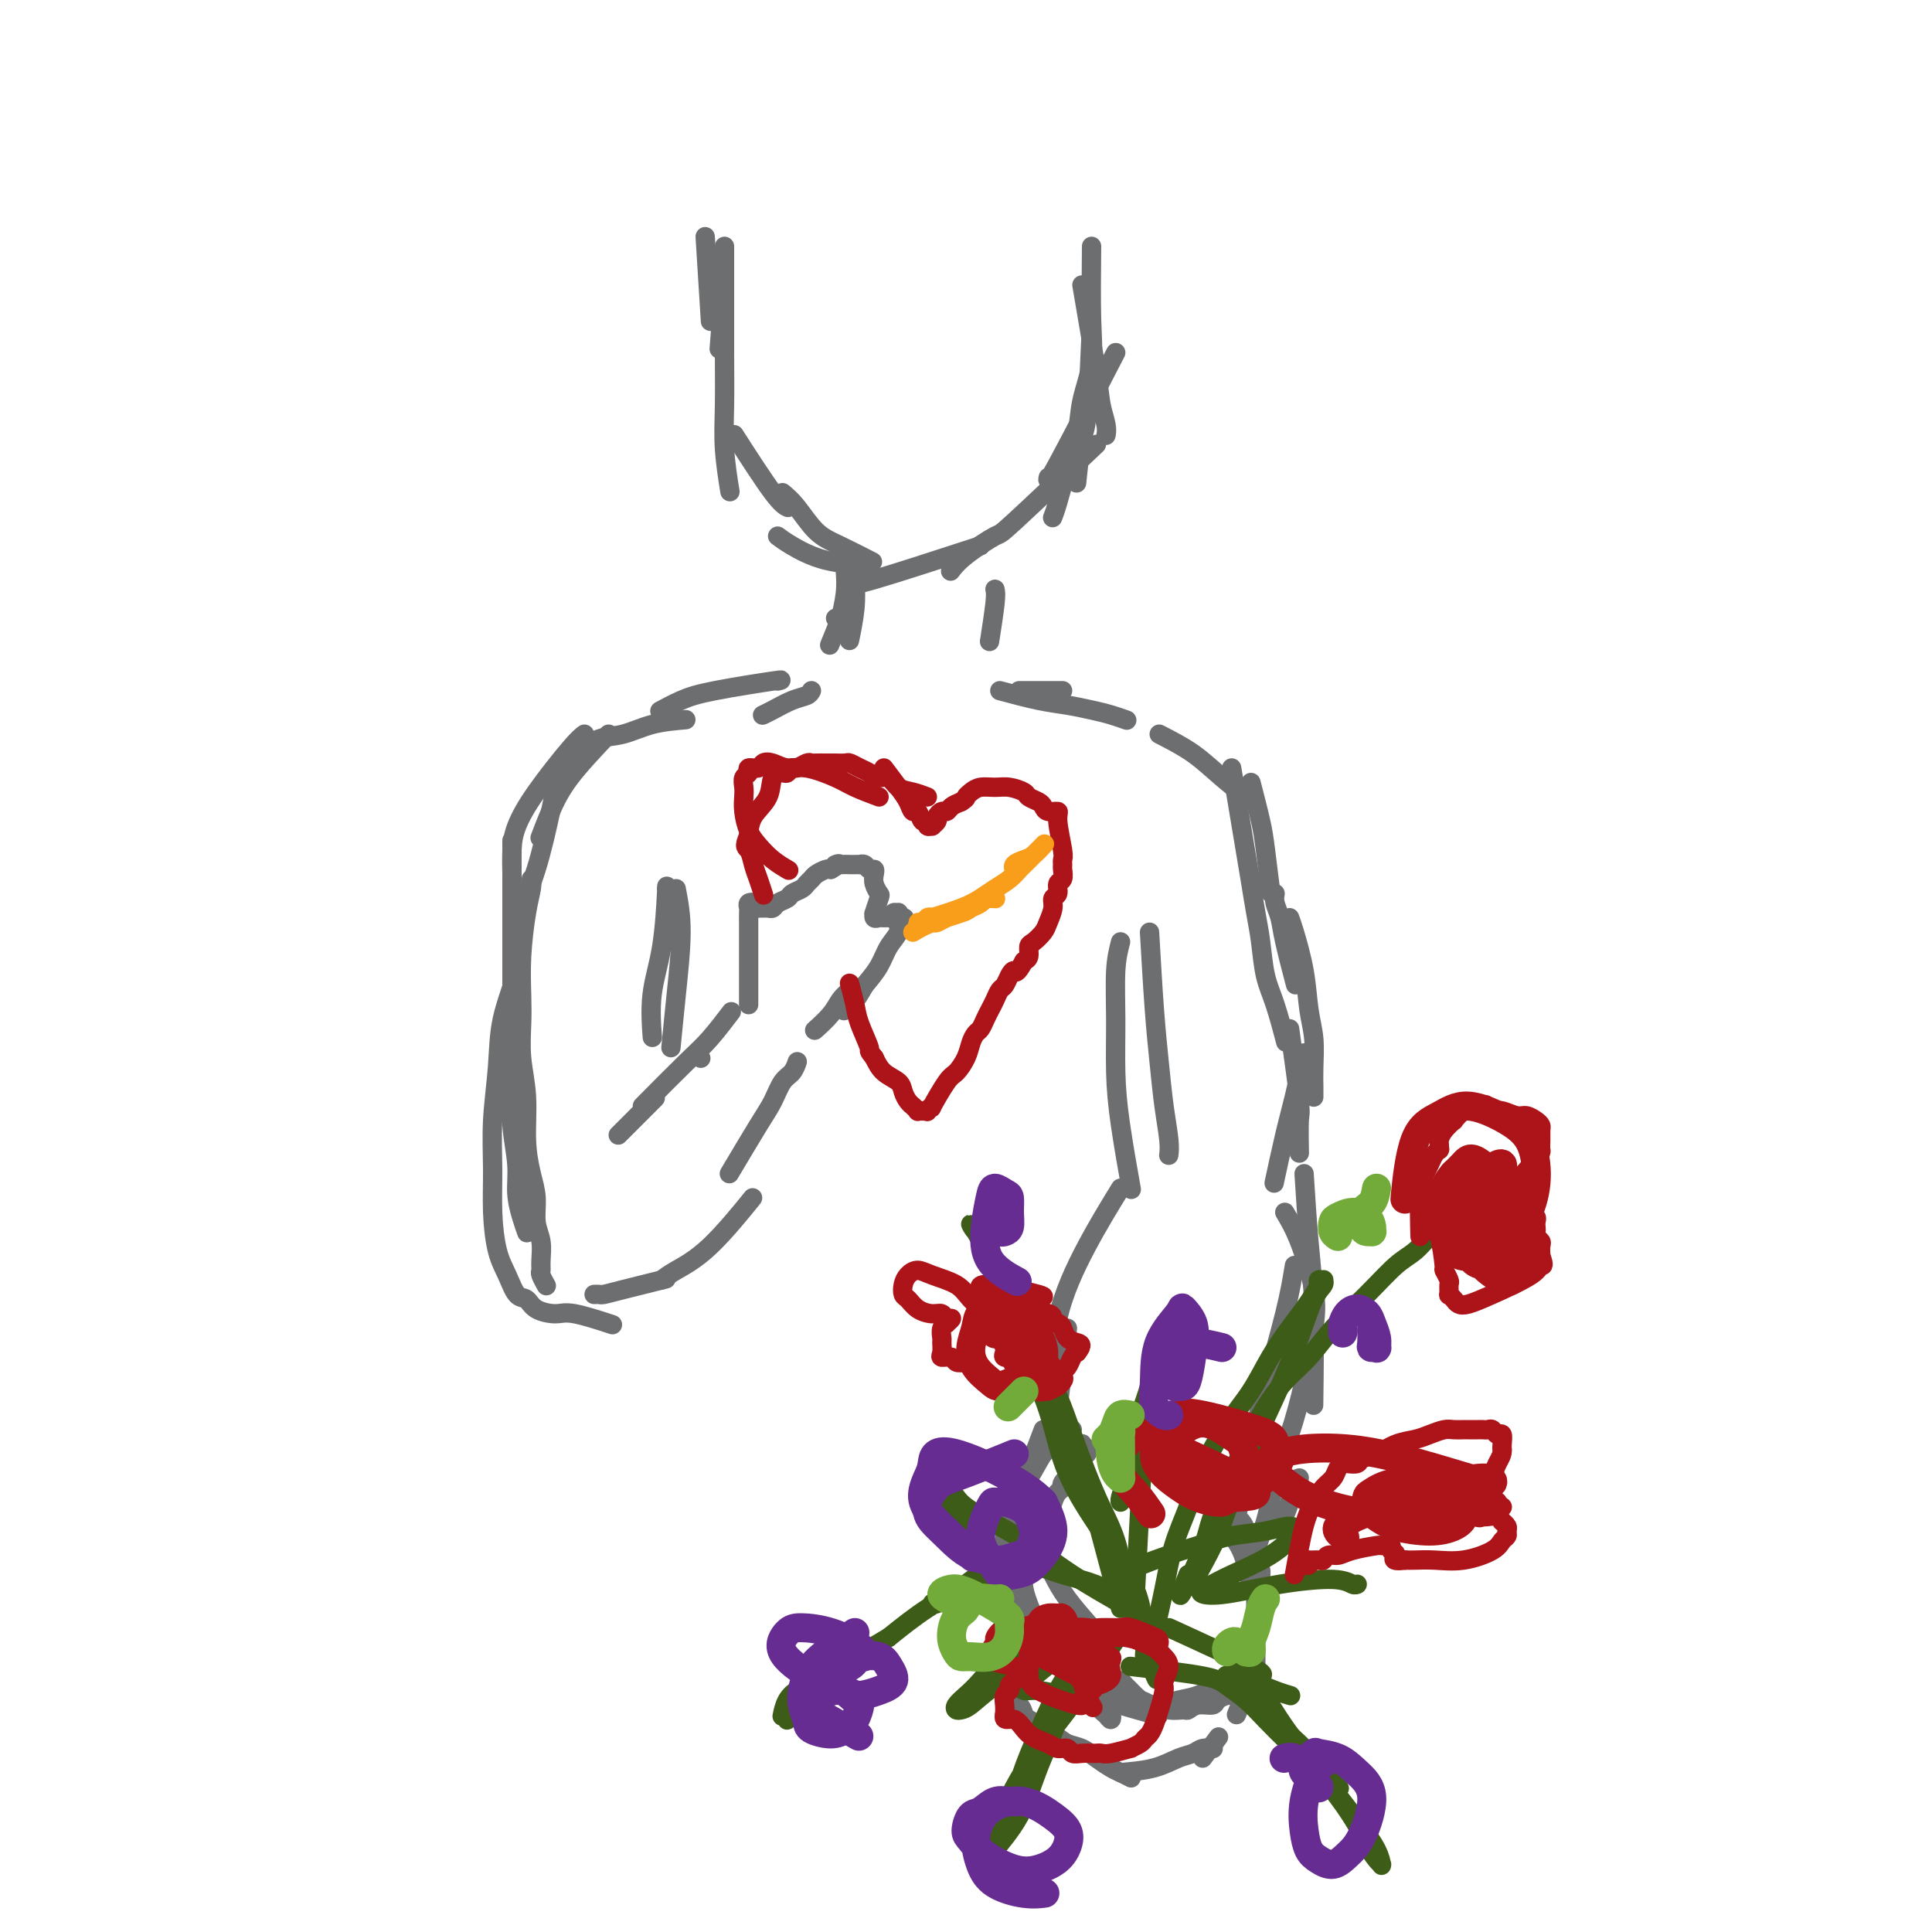 <svg viewBox='0 0 400 400' version='1.1' xmlns='http://www.w3.org/2000/svg' xmlns:xlink='http://www.w3.org/1999/xlink'><g fill='none' stroke='rgb(109,110,112)' stroke-width='4' stroke-linecap='round' stroke-linejoin='round'><path d='M146,49c0.417,6.667 0.833,13.333 1,16c0.167,2.667 0.083,1.333 0,0'/><path d='M150,58c-0.417,5.417 -0.833,10.833 -1,13c-0.167,2.167 -0.083,1.083 0,0'/><path d='M150,51c0.002,3.145 0.004,6.291 0,10c-0.004,3.709 -0.015,7.983 0,12c0.015,4.017 0.056,7.778 0,11c-0.056,3.222 -0.207,5.906 0,9c0.207,3.094 0.774,6.598 1,8c0.226,1.402 0.113,0.701 0,0'/><path d='M152,90c3.044,4.733 6.089,9.467 8,12c1.911,2.533 2.689,2.867 3,3c0.311,0.133 0.156,0.067 0,0'/><path d='M161,111c0.714,0.536 1.429,1.071 3,2c1.571,0.929 4.000,2.250 7,3c3.000,0.750 6.571,0.929 8,1c1.429,0.071 0.714,0.036 0,0'/><path d='M224,59c1.185,6.920 2.370,13.841 3,18c0.630,4.159 0.705,5.558 1,7c0.295,1.442 0.810,2.927 1,4c0.190,1.073 0.054,1.735 0,2c-0.054,0.265 -0.027,0.132 0,0'/><path d='M226,67c-0.339,7.702 -0.679,15.405 -1,19c-0.321,3.595 -0.625,3.083 -1,5c-0.375,1.917 -0.821,6.262 -1,8c-0.179,1.738 -0.089,0.869 0,0'/><path d='M231,73c-4.844,9.378 -9.689,18.756 -12,23c-2.311,4.244 -2.089,3.356 -2,3c0.089,-0.356 0.044,-0.178 0,0'/><path d='M226,51c-0.056,5.518 -0.112,11.036 0,15c0.112,3.964 0.391,6.374 0,9c-0.391,2.626 -1.453,5.467 -2,8c-0.547,2.533 -0.577,4.756 -1,7c-0.423,2.244 -1.237,4.509 -2,7c-0.763,2.491 -1.475,5.209 -2,7c-0.525,1.791 -0.864,2.655 -1,3c-0.136,0.345 -0.068,0.173 0,0'/><path d='M227,92c-6.890,6.520 -13.780,13.040 -17,16c-3.220,2.960 -2.770,2.360 -4,3c-1.230,0.640 -4.139,2.518 -6,4c-1.861,1.482 -2.675,2.566 -3,3c-0.325,0.434 -0.163,0.217 0,0'/><path d='M203,113c-8.733,2.844 -17.467,5.689 -22,7c-4.533,1.311 -4.867,1.089 -5,1c-0.133,-0.089 -0.067,-0.044 0,0'/><path d='M162,102c0.919,0.769 1.837,1.537 3,3c1.163,1.463 2.569,3.619 4,5c1.431,1.381 2.885,1.987 5,3c2.115,1.013 4.890,2.432 6,3c1.110,0.568 0.555,0.284 0,0'/><path d='M175,118c0.111,1.556 0.222,3.111 0,5c-0.222,1.889 -0.778,4.111 -1,5c-0.222,0.889 -0.111,0.444 0,0'/><path d='M173,128c0.000,0.000 0.100,0.100 0.1,0.1'/><path d='M206,122c0.111,0.489 0.222,0.978 0,3c-0.222,2.022 -0.778,5.578 -1,7c-0.222,1.422 -0.111,0.711 0,0'/><path d='M177,120c0.111,1.867 0.222,3.733 0,6c-0.222,2.267 -0.778,4.933 -1,6c-0.222,1.067 -0.111,0.533 0,0'/><path d='M175,125c-0.200,0.711 -0.400,1.422 -1,3c-0.600,1.578 -1.600,4.022 -2,5c-0.400,0.978 -0.200,0.489 0,0'/><path d='M168,143c-0.188,0.362 -0.376,0.724 -1,1c-0.624,0.276 -1.683,0.466 -3,1c-1.317,0.534 -2.893,1.413 -4,2c-1.107,0.587 -1.745,0.882 -2,1c-0.255,0.118 -0.128,0.059 0,0'/><path d='M161,141c0.756,-0.182 1.512,-0.364 -1,0c-2.512,0.364 -8.292,1.273 -12,2c-3.708,0.727 -5.344,1.273 -7,2c-1.656,0.727 -3.330,1.636 -4,2c-0.670,0.364 -0.335,0.182 0,0'/><path d='M142,149c-2.407,0.211 -4.813,0.421 -7,1c-2.187,0.579 -4.153,1.526 -6,2c-1.847,0.474 -3.574,0.474 -5,1c-1.426,0.526 -2.550,1.579 -3,2c-0.450,0.421 -0.225,0.211 0,0'/><path d='M121,152c-0.588,0.431 -1.177,0.862 -3,3c-1.823,2.138 -4.881,5.982 -7,9c-2.119,3.018 -3.300,5.211 -4,7c-0.700,1.789 -0.919,3.174 -1,5c-0.081,1.826 -0.023,4.093 0,5c0.023,0.907 0.012,0.453 0,0'/><path d='M126,152c-2.988,3.161 -5.976,6.321 -8,9c-2.024,2.679 -3.083,4.875 -4,7c-0.917,2.125 -1.690,4.179 -2,5c-0.310,0.821 -0.155,0.411 0,0'/><path d='M116,158c-0.591,3.087 -1.181,6.174 -2,10c-0.819,3.826 -1.866,8.393 -3,12c-1.134,3.607 -2.356,6.256 -3,9c-0.644,2.744 -0.712,5.585 -1,9c-0.288,3.415 -0.797,7.404 -1,9c-0.203,1.596 -0.102,0.798 0,0'/><path d='M106,174c0.000,0.798 0.000,1.596 0,4c-0.000,2.404 -0.001,6.415 0,11c0.001,4.585 0.004,9.744 0,14c-0.004,4.256 -0.016,7.610 0,11c0.016,3.390 0.060,6.815 0,10c-0.060,3.185 -0.222,6.129 0,9c0.222,2.871 0.830,5.670 1,8c0.170,2.330 -0.099,4.192 0,6c0.099,1.808 0.565,3.564 1,5c0.435,1.436 0.839,2.553 1,3c0.161,0.447 0.081,0.223 0,0'/><path d='M110,182c0.083,0.497 0.166,0.994 0,2c-0.166,1.006 -0.581,2.521 -1,5c-0.419,2.479 -0.840,5.923 -1,9c-0.160,3.077 -0.058,5.787 0,8c0.058,2.213 0.071,3.928 0,6c-0.071,2.072 -0.225,4.499 0,7c0.225,2.501 0.830,5.074 1,8c0.170,2.926 -0.094,6.203 0,9c0.094,2.797 0.547,5.113 1,7c0.453,1.887 0.906,3.346 1,5c0.094,1.654 -0.172,3.503 0,5c0.172,1.497 0.782,2.643 1,4c0.218,1.357 0.044,2.924 0,4c-0.044,1.076 0.041,1.661 0,2c-0.041,0.339 -0.207,0.431 0,1c0.207,0.569 0.786,1.615 1,2c0.214,0.385 0.061,0.110 0,0c-0.061,-0.110 -0.031,-0.055 0,0'/><path d='M108,193c-0.105,2.480 -0.210,4.961 -1,8c-0.790,3.039 -2.265,6.638 -3,10c-0.735,3.362 -0.731,6.489 -1,10c-0.269,3.511 -0.812,7.407 -1,11c-0.188,3.593 -0.020,6.882 0,10c0.020,3.118 -0.107,6.063 0,9c0.107,2.937 0.450,5.865 1,8c0.550,2.135 1.309,3.476 2,5c0.691,1.524 1.314,3.229 2,4c0.686,0.771 1.436,0.606 2,1c0.564,0.394 0.944,1.346 2,2c1.056,0.654 2.788,1.010 4,1c1.212,-0.010 1.903,-0.387 4,0c2.097,0.387 5.599,1.539 7,2c1.401,0.461 0.700,0.230 0,0'/><path d='M123,268c0.367,-0.014 0.734,-0.029 1,0c0.266,0.029 0.432,0.100 1,0c0.568,-0.100 1.537,-0.373 4,-1c2.463,-0.627 6.418,-1.608 8,-2c1.582,-0.392 0.791,-0.196 0,0'/><path d='M137,265c0.714,-0.548 1.429,-1.095 3,-2c1.571,-0.905 4.000,-2.167 7,-5c3.000,-2.833 6.571,-7.238 8,-9c1.429,-1.762 0.714,-0.881 0,0'/><path d='M140,184c0.506,2.631 1.012,5.262 1,9c-0.012,3.738 -0.542,8.583 -1,13c-0.458,4.417 -0.845,8.405 -1,10c-0.155,1.595 -0.077,0.798 0,0'/><path d='M138,184c0.053,-0.584 0.105,-1.167 0,1c-0.105,2.167 -0.368,7.086 -1,11c-0.632,3.914 -1.632,6.823 -2,10c-0.368,3.177 -0.105,6.622 0,8c0.105,1.378 0.053,0.689 0,0'/><path d='M128,235c2.917,-2.917 5.833,-5.833 7,-7c1.167,-1.167 0.583,-0.583 0,0'/><path d='M133,229c3.357,-3.387 6.714,-6.774 9,-9c2.286,-2.226 3.500,-3.292 5,-5c1.500,-1.708 3.286,-4.060 4,-5c0.714,-0.940 0.357,-0.470 0,0'/><path d='M145,219c0.000,0.000 0.100,0.100 0.1,0.1'/><path d='M151,243c2.243,-3.770 4.485,-7.539 6,-10c1.515,-2.461 2.301,-3.612 3,-5c0.699,-1.388 1.311,-3.011 2,-4c0.689,-0.989 1.455,-1.343 2,-2c0.545,-0.657 0.870,-1.616 1,-2c0.130,-0.384 0.065,-0.192 0,0'/><path d='M155,208c0.000,-4.242 0.000,-8.484 0,-11c-0.000,-2.516 -0.001,-3.304 0,-4c0.001,-0.696 0.004,-1.298 0,-2c-0.004,-0.702 -0.016,-1.505 0,-2c0.016,-0.495 0.061,-0.683 0,-1c-0.061,-0.317 -0.226,-0.765 0,-1c0.226,-0.235 0.844,-0.259 1,0c0.156,0.259 -0.151,0.802 0,1c0.151,0.198 0.761,0.053 1,0c0.239,-0.053 0.106,-0.013 0,0c-0.106,0.013 -0.184,0.001 0,0c0.184,-0.001 0.631,0.011 1,0c0.369,-0.011 0.661,-0.044 1,0c0.339,0.044 0.724,0.167 1,0c0.276,-0.167 0.441,-0.622 1,-1c0.559,-0.378 1.512,-0.679 2,-1c0.488,-0.321 0.511,-0.663 1,-1c0.489,-0.337 1.444,-0.668 2,-1c0.556,-0.332 0.712,-0.663 1,-1c0.288,-0.337 0.706,-0.678 1,-1c0.294,-0.322 0.464,-0.625 1,-1c0.536,-0.375 1.439,-0.821 2,-1c0.561,-0.179 0.781,-0.089 1,0'/><path d='M172,180c2.825,-1.619 1.388,-1.166 1,-1c-0.388,0.166 0.273,0.045 1,0c0.727,-0.045 1.518,-0.013 2,0c0.482,0.013 0.654,0.007 1,0c0.346,-0.007 0.867,-0.017 1,0c0.133,0.017 -0.122,0.059 0,0c0.122,-0.059 0.620,-0.221 1,0c0.380,0.221 0.641,0.823 1,1c0.359,0.177 0.815,-0.071 1,0c0.185,0.071 0.098,0.461 0,1c-0.098,0.539 -0.208,1.225 0,2c0.208,0.775 0.734,1.637 1,2c0.266,0.363 0.270,0.227 0,1c-0.270,0.773 -0.815,2.456 -1,3c-0.185,0.544 -0.008,-0.051 0,0c0.008,0.051 -0.151,0.747 0,1c0.151,0.253 0.614,0.064 1,0c0.386,-0.064 0.696,-0.003 1,0c0.304,0.003 0.602,-0.053 1,0c0.398,0.053 0.895,0.214 1,0c0.105,-0.214 -0.181,-0.804 0,-1c0.181,-0.196 0.829,0.002 1,0c0.171,-0.002 -0.135,-0.206 0,0c0.135,0.206 0.709,0.820 1,1c0.291,0.180 0.297,-0.073 0,0c-0.297,0.073 -0.897,0.473 -1,1c-0.103,0.527 0.292,1.183 0,2c-0.292,0.817 -1.271,1.797 -2,3c-0.729,1.203 -1.208,2.629 -2,4c-0.792,1.371 -1.896,2.685 -3,4'/><path d='M179,204c-1.571,2.726 -1.500,2.542 -2,3c-0.500,0.458 -1.571,1.560 -2,2c-0.429,0.440 -0.214,0.220 0,0'/><path d='M176,205c-0.708,0.595 -1.417,1.190 -2,2c-0.583,0.810 -1.042,1.833 -2,3c-0.958,1.167 -2.417,2.476 -3,3c-0.583,0.524 -0.292,0.262 0,0'/><path d='M211,143c0.339,0.000 0.679,0.000 2,0c1.321,0.000 3.625,0.000 5,0c1.375,0.000 1.821,0.000 2,0c0.179,0.000 0.089,0.000 0,0'/><path d='M207,143c2.827,0.756 5.655,1.513 8,2c2.345,0.487 4.209,0.705 6,1c1.791,0.295 3.511,0.667 5,1c1.489,0.333 2.747,0.628 4,1c1.253,0.372 2.501,0.821 3,1c0.499,0.179 0.250,0.090 0,0'/><path d='M240,152c2.429,1.244 4.857,2.488 7,4c2.143,1.512 4.000,3.292 6,5c2.000,1.708 4.143,3.345 5,4c0.857,0.655 0.429,0.327 0,0'/><path d='M259,162c0.762,2.940 1.524,5.881 2,8c0.476,2.119 0.667,3.417 1,6c0.333,2.583 0.810,6.452 1,8c0.190,1.548 0.095,0.774 0,0'/><path d='M264,185c-0.099,0.593 -0.198,1.187 0,2c0.198,0.813 0.692,1.847 1,3c0.308,1.153 0.429,2.426 1,5c0.571,2.574 1.592,6.450 2,8c0.408,1.550 0.204,0.775 0,0'/><path d='M267,190c0.218,0.567 0.437,1.134 1,3c0.563,1.866 1.471,5.031 2,8c0.529,2.969 0.678,5.741 1,8c0.322,2.259 0.818,4.003 1,6c0.182,1.997 0.049,4.247 0,6c-0.049,1.753 -0.013,3.011 0,4c0.013,0.989 0.004,1.711 0,2c-0.004,0.289 -0.002,0.144 0,0'/><path d='M255,159c1.178,7.074 2.356,14.149 3,18c0.644,3.851 0.752,4.480 1,6c0.248,1.520 0.634,3.932 1,6c0.366,2.068 0.711,3.792 1,6c0.289,2.208 0.521,4.901 1,7c0.479,2.099 1.206,3.604 2,6c0.794,2.396 1.655,5.685 2,7c0.345,1.315 0.172,0.658 0,0'/><path d='M267,213c0.845,6.065 1.690,12.131 2,15c0.310,2.869 0.083,2.542 0,4c-0.083,1.458 -0.024,4.702 0,6c0.024,1.298 0.012,0.649 0,0'/><path d='M238,193c0.332,5.739 0.663,11.479 1,16c0.337,4.521 0.679,7.825 1,11c0.321,3.175 0.622,6.222 1,9c0.378,2.778 0.832,5.286 1,7c0.168,1.714 0.048,2.632 0,3c-0.048,0.368 -0.024,0.184 0,0'/><path d='M232,195c-0.426,1.674 -0.853,3.347 -1,6c-0.147,2.653 -0.015,6.285 0,10c0.015,3.715 -0.089,7.511 0,11c0.089,3.489 0.370,6.670 1,11c0.630,4.330 1.609,9.809 2,12c0.391,2.191 0.196,1.096 0,0'/><path d='M270,218c-0.679,3.167 -1.357,6.333 -2,9c-0.643,2.667 -1.250,4.833 -2,8c-0.750,3.167 -1.643,7.333 -2,9c-0.357,1.667 -0.179,0.833 0,0'/><path d='M232,246c-2.310,3.762 -4.619,7.524 -7,12c-2.381,4.476 -4.833,9.667 -6,15c-1.167,5.333 -1.048,10.810 -1,13c0.048,2.190 0.024,1.095 0,0'/><path d='M221,275c-0.833,7.083 -1.667,14.167 -2,17c-0.333,2.833 -0.167,1.417 0,0'/><path d='M270,243c0.310,4.869 0.619,9.738 1,14c0.381,4.262 0.833,7.917 1,14c0.167,6.083 0.048,14.595 0,18c-0.048,3.405 -0.024,1.702 0,0'/><path d='M268,262c-0.459,2.810 -0.919,5.620 -2,10c-1.081,4.380 -2.785,10.329 -4,15c-1.215,4.671 -1.943,8.065 -3,13c-1.057,4.935 -2.445,11.410 -3,14c-0.555,2.590 -0.278,1.295 0,0'/><path d='M269,306c-0.369,0.119 -0.738,0.238 -1,1c-0.262,0.762 -0.417,2.167 -1,4c-0.583,1.833 -1.595,4.095 -2,5c-0.405,0.905 -0.202,0.452 0,0'/><path d='M266,251c0.939,1.577 1.879,3.153 3,6c1.121,2.847 2.424,6.964 3,10c0.576,3.036 0.427,4.989 0,8c-0.427,3.011 -1.131,7.078 -2,11c-0.869,3.922 -1.904,7.699 -3,11c-1.096,3.301 -2.255,6.125 -3,9c-0.745,2.875 -1.076,5.802 -2,9c-0.924,3.198 -2.441,6.669 -3,9c-0.559,2.331 -0.160,3.523 0,4c0.160,0.477 0.080,0.238 0,0'/><path d='M222,296c-1.403,0.667 -2.806,1.334 -4,2c-1.194,0.666 -2.180,1.330 -3,2c-0.820,0.670 -1.472,1.345 -2,2c-0.528,0.655 -0.930,1.289 -1,2c-0.070,0.711 0.191,1.500 0,2c-0.191,0.500 -0.836,0.711 -1,1c-0.164,0.289 0.152,0.656 0,1c-0.152,0.344 -0.772,0.666 -1,1c-0.228,0.334 -0.065,0.681 0,1c0.065,0.319 0.030,0.609 0,1c-0.030,0.391 -0.057,0.883 0,1c0.057,0.117 0.198,-0.140 0,0c-0.198,0.140 -0.733,0.677 -1,1c-0.267,0.323 -0.264,0.433 0,1c0.264,0.567 0.790,1.591 1,2c0.210,0.409 0.105,0.205 0,0'/><path d='M216,296c-1.486,3.889 -2.973,7.778 -4,11c-1.027,3.222 -1.596,5.778 -2,8c-0.404,2.222 -0.644,4.111 -1,6c-0.356,1.889 -0.826,3.778 -1,5c-0.174,1.222 -0.050,1.778 0,2c0.050,0.222 0.025,0.111 0,0'/><path d='M213,308c0.112,0.732 0.224,1.464 0,2c-0.224,0.536 -0.785,0.877 -1,2c-0.215,1.123 -0.084,3.029 0,5c0.084,1.971 0.119,4.008 0,6c-0.119,1.992 -0.393,3.938 0,6c0.393,2.062 1.454,4.239 2,6c0.546,1.761 0.576,3.106 1,4c0.424,0.894 1.243,1.339 2,2c0.757,0.661 1.453,1.540 2,2c0.547,0.460 0.944,0.500 2,1c1.056,0.500 2.770,1.458 4,2c1.230,0.542 1.975,0.666 3,1c1.025,0.334 2.331,0.878 3,1c0.669,0.122 0.700,-0.178 1,0c0.300,0.178 0.868,0.835 1,1c0.132,0.165 -0.172,-0.163 0,0c0.172,0.163 0.819,0.818 1,1c0.181,0.182 -0.104,-0.110 0,0c0.104,0.110 0.597,0.622 1,1c0.403,0.378 0.718,0.623 1,1c0.282,0.377 0.533,0.887 1,1c0.467,0.113 1.149,-0.170 2,0c0.851,0.170 1.871,0.792 3,1c1.129,0.208 2.367,0.000 3,0c0.633,-0.000 0.660,0.206 1,0c0.340,-0.206 0.995,-0.826 2,-1c1.005,-0.174 2.362,0.098 3,0c0.638,-0.098 0.556,-0.565 1,-1c0.444,-0.435 1.412,-0.839 2,-1c0.588,-0.161 0.794,-0.081 1,0'/><path d='M255,351c2.193,-0.707 1.175,-0.973 1,-1c-0.175,-0.027 0.491,0.185 1,0c0.509,-0.185 0.860,-0.767 1,-1c0.140,-0.233 0.070,-0.116 0,0'/><path d='M260,349c0.000,-2.070 0.000,-4.140 0,-6c0.000,-1.860 0.000,-3.509 0,-5c0.000,-1.491 0.000,-2.823 0,-4c0.000,-1.177 0.000,-2.199 0,-3c-0.000,-0.801 0.000,-1.381 0,-2c0.000,-0.619 0.000,-1.275 0,-2c0.000,-0.725 0.000,-1.517 0,-2c0.000,-0.483 0.000,-0.655 0,-1c0.000,-0.345 0.000,-0.862 0,-1c0.000,-0.138 0.000,0.103 0,0c0.000,-0.103 0.000,-0.548 0,-1c0.000,-0.452 0.000,-0.909 0,-1c0.000,-0.091 0.000,0.186 0,0c0.000,-0.186 0.000,-0.833 0,-1c0.000,-0.167 0.000,0.147 0,0c0.000,-0.147 0.000,-0.756 0,-1c0.000,-0.244 0.000,-0.122 0,0'/><path d='M258,324c-0.259,-0.974 -0.518,-1.948 -1,-3c-0.482,-1.052 -1.186,-2.181 -2,-3c-0.814,-0.819 -1.738,-1.329 -2,-2c-0.262,-0.671 0.139,-1.504 0,-2c-0.139,-0.496 -0.818,-0.654 -1,-1c-0.182,-0.346 0.131,-0.878 0,-1c-0.131,-0.122 -0.708,0.167 -1,0c-0.292,-0.167 -0.301,-0.789 0,-1c0.301,-0.211 0.910,-0.012 1,0c0.090,0.012 -0.341,-0.163 0,0c0.341,0.163 1.453,0.665 2,1c0.547,0.335 0.527,0.502 1,1c0.473,0.498 1.437,1.327 2,2c0.563,0.673 0.725,1.190 1,2c0.275,0.810 0.663,1.915 1,3c0.337,1.085 0.622,2.152 1,3c0.378,0.848 0.848,1.477 1,2c0.152,0.523 -0.016,0.940 0,2c0.016,1.060 0.215,2.764 0,4c-0.215,1.236 -0.844,2.004 -1,3c-0.156,0.996 0.163,2.220 0,3c-0.163,0.780 -0.807,1.116 -1,2c-0.193,0.884 0.063,2.315 0,3c-0.063,0.685 -0.447,0.624 -1,1c-0.553,0.376 -1.277,1.188 -2,2'/><path d='M256,345c-0.881,3.185 -0.583,2.148 -1,2c-0.417,-0.148 -1.551,0.592 -2,1c-0.449,0.408 -0.215,0.484 -1,1c-0.785,0.516 -2.589,1.474 -4,2c-1.411,0.526 -2.429,0.621 -4,1c-1.571,0.379 -3.694,1.042 -5,1c-1.306,-0.042 -1.793,-0.790 -3,-1c-1.207,-0.210 -3.133,0.118 -4,0c-0.867,-0.118 -0.676,-0.681 -1,-1c-0.324,-0.319 -1.164,-0.394 -2,-2c-0.836,-1.606 -1.667,-4.745 -2,-6c-0.333,-1.255 -0.166,-0.628 0,0'/><path d='M226,337c-1.832,-2.094 -3.665,-4.188 -5,-6c-1.335,-1.812 -2.173,-3.343 -3,-5c-0.827,-1.657 -1.645,-3.442 -2,-5c-0.355,-1.558 -0.249,-2.890 0,-4c0.249,-1.110 0.639,-1.998 1,-3c0.361,-1.002 0.692,-2.118 1,-3c0.308,-0.882 0.593,-1.531 1,-2c0.407,-0.469 0.935,-0.759 1,-1c0.065,-0.241 -0.333,-0.432 0,-1c0.333,-0.568 1.397,-1.514 2,-2c0.603,-0.486 0.746,-0.512 1,-1c0.254,-0.488 0.619,-1.437 1,-2c0.381,-0.563 0.776,-0.739 1,-1c0.224,-0.261 0.275,-0.607 0,-1c-0.275,-0.393 -0.878,-0.834 -1,-1c-0.122,-0.166 0.237,-0.059 0,0c-0.237,0.059 -1.069,0.068 -2,0c-0.931,-0.068 -1.962,-0.214 -3,0c-1.038,0.214 -2.084,0.788 -3,2c-0.916,1.212 -1.704,3.064 -3,5c-1.296,1.936 -3.101,3.958 -4,6c-0.899,2.042 -0.890,4.104 -1,6c-0.110,1.896 -0.337,3.626 0,6c0.337,2.374 1.239,5.393 2,7c0.761,1.607 1.380,1.804 2,2'/><path d='M212,333c0.667,1.500 0.333,0.750 0,0'/><path d='M218,338c1.828,3.395 3.656,6.789 5,9c1.344,2.211 2.203,3.238 3,4c0.797,0.762 1.531,1.259 2,2c0.469,0.741 0.672,1.727 1,2c0.328,0.273 0.783,-0.165 1,0c0.217,0.165 0.198,0.935 0,1c-0.198,0.065 -0.576,-0.575 -1,-1c-0.424,-0.425 -0.895,-0.636 -1,-1c-0.105,-0.364 0.157,-0.883 0,-1c-0.157,-0.117 -0.731,0.167 -1,0c-0.269,-0.167 -0.232,-0.783 0,-1c0.232,-0.217 0.659,-0.033 1,0c0.341,0.033 0.597,-0.084 1,0c0.403,0.084 0.955,0.369 3,1c2.045,0.631 5.584,1.609 7,2c1.416,0.391 0.708,0.196 0,0'/><path d='M207,326c-0.113,0.851 -0.226,1.702 0,3c0.226,1.298 0.792,3.044 1,5c0.208,1.956 0.060,4.121 0,6c-0.060,1.879 -0.031,3.470 0,5c0.031,1.530 0.065,2.997 0,4c-0.065,1.003 -0.228,1.541 0,2c0.228,0.459 0.849,0.839 1,1c0.151,0.161 -0.166,0.103 0,0c0.166,-0.103 0.814,-0.251 1,0c0.186,0.251 -0.091,0.900 0,1c0.091,0.100 0.551,-0.348 1,0c0.449,0.348 0.886,1.493 1,2c0.114,0.507 -0.094,0.376 1,1c1.094,0.624 3.490,2.002 5,3c1.510,0.998 2.133,1.615 3,2c0.867,0.385 1.977,0.538 3,1c1.023,0.462 1.959,1.234 3,2c1.041,0.766 2.186,1.525 3,2c0.814,0.475 1.296,0.666 2,1c0.704,0.334 1.630,0.810 2,1c0.370,0.190 0.185,0.095 0,0'/><path d='M232,367c2.471,-0.218 4.943,-0.437 7,-1c2.057,-0.563 3.700,-1.471 5,-2c1.300,-0.529 2.256,-0.678 3,-1c0.744,-0.322 1.277,-0.818 2,-1c0.723,-0.182 1.635,-0.052 2,0c0.365,0.052 0.182,0.026 0,0'/><path d='M249,364c1.250,-1.667 2.500,-3.333 3,-4c0.500,-0.667 0.250,-0.333 0,0'/><path d='M256,355c0.833,-2.083 1.667,-4.167 2,-5c0.333,-0.833 0.167,-0.417 0,0'/></g>
<g fill='none' stroke='rgb(61,92,24)' stroke-width='4' stroke-linecap='round' stroke-linejoin='round'><path d='M232,333c-1.422,-5.319 -2.845,-10.637 -4,-15c-1.155,-4.363 -2.043,-7.770 -3,-11c-0.957,-3.230 -1.981,-6.283 -3,-9c-1.019,-2.717 -2.031,-5.098 -3,-7c-0.969,-1.902 -1.896,-3.327 -3,-5c-1.104,-1.673 -2.387,-3.596 -3,-5c-0.613,-1.404 -0.556,-2.289 -1,-3c-0.444,-0.711 -1.388,-1.248 -2,-2c-0.612,-0.752 -0.892,-1.718 -1,-2c-0.108,-0.282 -0.042,0.119 0,0c0.042,-0.119 0.061,-0.758 0,-1c-0.061,-0.242 -0.204,-0.087 0,0c0.204,0.087 0.753,0.106 1,0c0.247,-0.106 0.191,-0.337 1,1c0.809,1.337 2.485,4.242 4,7c1.515,2.758 2.871,5.368 4,8c1.129,2.632 2.031,5.287 3,8c0.969,2.713 2.004,5.484 3,8c0.996,2.516 1.954,4.778 3,7c1.046,2.222 2.179,4.405 3,7c0.821,2.595 1.330,5.603 2,8c0.670,2.397 1.503,4.184 2,6c0.497,1.816 0.659,3.662 1,5c0.341,1.338 0.861,2.168 1,3c0.139,0.832 -0.103,1.666 0,2c0.103,0.334 0.552,0.167 1,0'/><path d='M238,343c2.943,8.631 0.801,3.210 0,1c-0.801,-2.210 -0.261,-1.208 0,-1c0.261,0.208 0.243,-0.378 0,-1c-0.243,-0.622 -0.712,-1.280 -1,-3c-0.288,-1.720 -0.396,-4.503 -1,-7c-0.604,-2.497 -1.704,-4.709 -3,-7c-1.296,-2.291 -2.787,-4.662 -5,-8c-2.213,-3.338 -5.149,-7.645 -7,-12c-1.851,-4.355 -2.619,-8.759 -4,-13c-1.381,-4.241 -3.375,-8.321 -4,-11c-0.625,-2.679 0.120,-3.958 -2,-9c-2.120,-5.042 -7.104,-13.846 -9,-17c-1.896,-3.154 -0.703,-0.657 0,0c0.703,0.657 0.915,-0.527 1,-1c0.085,-0.473 0.042,-0.237 0,0'/><path d='M239,338c0.694,-2.979 1.388,-5.957 2,-9c0.612,-3.043 1.143,-6.149 2,-9c0.857,-2.851 2.042,-5.447 3,-8c0.958,-2.553 1.691,-5.064 3,-8c1.309,-2.936 3.194,-6.298 5,-9c1.806,-2.702 3.534,-4.744 5,-7c1.466,-2.256 2.670,-4.726 4,-7c1.330,-2.274 2.786,-4.350 4,-6c1.214,-1.650 2.186,-2.873 3,-4c0.814,-1.127 1.472,-2.159 2,-3c0.528,-0.841 0.928,-1.491 1,-2c0.072,-0.509 -0.182,-0.877 0,-1c0.182,-0.123 0.801,-0.000 1,0c0.199,0.000 -0.021,-0.122 0,0c0.021,0.122 0.282,0.487 0,1c-0.282,0.513 -1.108,1.174 -2,3c-0.892,1.826 -1.852,4.818 -3,8c-1.148,3.182 -2.486,6.555 -4,10c-1.514,3.445 -3.204,6.963 -5,11c-1.796,4.037 -3.700,8.592 -5,12c-1.300,3.408 -1.998,5.669 -3,8c-1.002,2.331 -2.307,4.731 -3,6c-0.693,1.269 -0.774,1.406 -1,2c-0.226,0.594 -0.597,1.644 -1,2c-0.403,0.356 -0.839,0.019 -1,0c-0.161,-0.019 -0.046,0.280 0,0c0.046,-0.280 0.023,-1.140 0,-2'/><path d='M246,326c-3.842,9.161 0.053,1.564 2,-3c1.947,-4.564 1.945,-6.095 3,-9c1.055,-2.905 3.168,-7.184 5,-11c1.832,-3.816 3.384,-7.169 5,-10c1.616,-2.831 3.296,-5.139 5,-7c1.704,-1.861 3.432,-3.274 5,-5c1.568,-1.726 2.976,-3.765 5,-6c2.024,-2.235 4.663,-4.664 7,-7c2.337,-2.336 4.371,-4.577 6,-6c1.629,-1.423 2.854,-2.028 4,-3c1.146,-0.972 2.214,-2.312 3,-3c0.786,-0.688 1.288,-0.724 2,-1c0.712,-0.276 1.632,-0.793 2,-1c0.368,-0.207 0.184,-0.103 0,0'/><path d='M239,336c-3.378,-2.686 -6.756,-5.373 -10,-7c-3.244,-1.627 -6.352,-2.196 -9,-3c-2.648,-0.804 -4.834,-1.845 -7,-2c-2.166,-0.155 -4.310,0.574 -6,1c-1.690,0.426 -2.925,0.549 -4,1c-1.075,0.451 -1.991,1.232 -3,2c-1.009,0.768 -2.110,1.525 -3,2c-0.890,0.475 -1.569,0.669 -2,1c-0.431,0.331 -0.615,0.800 -1,1c-0.385,0.200 -0.970,0.132 -1,0c-0.030,-0.132 0.496,-0.329 2,-1c1.504,-0.671 3.985,-1.816 6,-3c2.015,-1.184 3.563,-2.407 5,-3c1.437,-0.593 2.763,-0.556 4,-1c1.237,-0.444 2.386,-1.370 3,-2c0.614,-0.630 0.693,-0.964 1,-1c0.307,-0.036 0.840,0.226 1,0c0.160,-0.226 -0.054,-0.940 0,-1c0.054,-0.060 0.376,0.534 0,1c-0.376,0.466 -1.451,0.805 -4,2c-2.549,1.195 -6.571,3.245 -10,5c-3.429,1.755 -6.265,3.216 -9,5c-2.735,1.784 -5.367,3.892 -8,6'/><path d='M184,339c-6.239,3.749 -6.337,3.621 -8,5c-1.663,1.379 -4.891,4.265 -7,6c-2.109,1.735 -3.099,2.319 -4,3c-0.901,0.681 -1.715,1.460 -2,2c-0.285,0.540 -0.042,0.843 0,1c0.042,0.157 -0.116,0.169 0,0c0.116,-0.169 0.506,-0.520 1,-1c0.494,-0.480 1.091,-1.089 2,-2c0.909,-0.911 2.132,-2.125 3,-3c0.868,-0.875 1.383,-1.413 2,-2c0.617,-0.587 1.336,-1.225 2,-2c0.664,-0.775 1.274,-1.689 0,-1c-1.274,0.689 -4.433,2.980 -6,4c-1.567,1.020 -1.544,0.768 -2,1c-0.456,0.232 -1.392,0.947 -2,2c-0.608,1.053 -0.888,2.444 -1,3c-0.112,0.556 -0.056,0.278 0,0'/><path d='M234,345c5.871,0.686 11.742,1.372 15,2c3.258,0.628 3.903,1.198 5,2c1.097,0.802 2.645,1.836 4,3c1.355,1.164 2.516,2.457 4,4c1.484,1.543 3.289,3.336 5,5c1.711,1.664 3.326,3.198 5,5c1.674,1.802 3.405,3.870 5,6c1.595,2.130 3.054,4.322 4,6c0.946,1.678 1.378,2.844 2,4c0.622,1.156 1.433,2.303 2,3c0.567,0.697 0.888,0.946 1,1c0.112,0.054 0.013,-0.085 0,0c-0.013,0.085 0.058,0.394 0,0c-0.058,-0.394 -0.245,-1.490 -1,-3c-0.755,-1.510 -2.079,-3.434 -4,-6c-1.921,-2.566 -4.441,-5.773 -7,-9c-2.559,-3.227 -5.159,-6.475 -7,-9c-1.841,-2.525 -2.924,-4.327 -4,-6c-1.076,-1.673 -2.147,-3.216 -3,-4c-0.853,-0.784 -1.490,-0.810 -2,-1c-0.510,-0.190 -0.894,-0.542 -1,-1c-0.106,-0.458 0.064,-1.020 0,-1c-0.064,0.020 -0.363,0.621 0,1c0.363,0.379 1.390,0.537 2,1c0.610,0.463 0.805,1.232 1,2'/><path d='M260,350c1.345,1.815 3.209,4.851 5,7c1.791,2.149 3.511,3.411 5,5c1.489,1.589 2.747,3.505 4,5c1.253,1.495 2.501,2.570 3,3c0.499,0.430 0.250,0.215 0,0'/><path d='M232,338c-2.827,4.334 -5.654,8.669 -8,12c-2.346,3.331 -4.211,5.659 -6,8c-1.789,2.341 -3.502,4.697 -5,7c-1.498,2.303 -2.781,4.555 -4,7c-1.219,2.445 -2.375,5.083 -3,7c-0.625,1.917 -0.718,3.114 -1,4c-0.282,0.886 -0.753,1.462 -1,2c-0.247,0.538 -0.269,1.037 0,1c0.269,-0.037 0.829,-0.609 1,-1c0.171,-0.391 -0.046,-0.602 1,-2c1.046,-1.398 3.356,-3.985 5,-7c1.644,-3.015 2.622,-6.458 4,-10c1.378,-3.542 3.155,-7.184 4,-10c0.845,-2.816 0.759,-4.805 1,-6c0.241,-1.195 0.808,-1.595 1,-2c0.192,-0.405 0.007,-0.815 0,-1c-0.007,-0.185 0.162,-0.147 0,0c-0.162,0.147 -0.657,0.401 -2,3c-1.343,2.599 -3.535,7.542 -5,11c-1.465,3.458 -2.202,5.431 -3,8c-0.798,2.569 -1.657,5.734 -2,7c-0.343,1.266 -0.172,0.633 0,0'/><path d='M235,331c0.372,-7.009 0.744,-14.018 1,-19c0.256,-4.982 0.395,-7.938 1,-11c0.605,-3.062 1.675,-6.232 2,-9c0.325,-2.768 -0.095,-5.136 0,-7c0.095,-1.864 0.705,-3.224 1,-4c0.295,-0.776 0.276,-0.967 0,-1c-0.276,-0.033 -0.810,0.093 -1,1c-0.190,0.907 -0.037,2.597 -1,6c-0.963,3.403 -3.043,8.520 -4,12c-0.957,3.480 -0.793,5.325 -1,7c-0.207,1.675 -0.787,3.182 -1,4c-0.213,0.818 -0.061,0.948 0,1c0.061,0.052 0.030,0.026 0,0'/><path d='M231,327c-0.141,-0.159 -0.283,-0.318 1,-1c1.283,-0.682 3.989,-1.886 7,-3c3.011,-1.114 6.327,-2.137 9,-3c2.673,-0.863 4.701,-1.565 7,-2c2.299,-0.435 4.867,-0.602 7,-1c2.133,-0.398 3.831,-1.025 5,-1c1.169,0.025 1.810,0.703 2,1c0.190,0.297 -0.071,0.212 -1,1c-0.929,0.788 -2.525,2.449 -5,4c-2.475,1.551 -5.830,2.992 -8,4c-2.170,1.008 -3.156,1.584 -4,2c-0.844,0.416 -1.545,0.671 -2,1c-0.455,0.329 -0.665,0.733 0,1c0.665,0.267 2.206,0.397 5,0c2.794,-0.397 6.840,-1.322 11,-2c4.160,-0.678 8.435,-1.110 11,-1c2.565,0.110 3.421,0.760 4,1c0.579,0.240 0.880,0.068 1,0c0.120,-0.068 0.060,-0.034 0,0'/><path d='M235,334c-0.392,-0.351 -0.784,-0.702 -3,-2c-2.216,-1.298 -6.257,-3.541 -10,-6c-3.743,-2.459 -7.188,-5.132 -10,-7c-2.812,-1.868 -4.992,-2.932 -7,-4c-2.008,-1.068 -3.845,-2.140 -5,-3c-1.155,-0.860 -1.627,-1.509 -2,-2c-0.373,-0.491 -0.648,-0.823 -1,-1c-0.352,-0.177 -0.781,-0.198 -1,0c-0.219,0.198 -0.227,0.616 0,1c0.227,0.384 0.687,0.735 1,1c0.313,0.265 0.477,0.445 1,1c0.523,0.555 1.405,1.484 2,2c0.595,0.516 0.902,0.620 1,1c0.098,0.380 -0.015,1.037 0,1c0.015,-0.037 0.158,-0.766 0,-1c-0.158,-0.234 -0.617,0.029 -1,0c-0.383,-0.029 -0.690,-0.348 -1,-1c-0.310,-0.652 -0.622,-1.637 -1,-2c-0.378,-0.363 -0.822,-0.104 -1,0c-0.178,0.104 -0.089,0.052 0,0'/><path d='M221,339c0.125,0.214 0.251,0.428 -2,1c-2.251,0.572 -6.877,1.502 -10,3c-3.123,1.498 -4.743,3.565 -6,5c-1.257,1.435 -2.150,2.240 -3,3c-0.850,0.760 -1.656,1.476 -2,2c-0.344,0.524 -0.225,0.857 0,1c0.225,0.143 0.555,0.094 1,0c0.445,-0.094 1.005,-0.235 2,-1c0.995,-0.765 2.425,-2.154 5,-4c2.575,-1.846 6.295,-4.150 9,-6c2.705,-1.850 4.395,-3.244 6,-4c1.605,-0.756 3.125,-0.872 4,-1c0.875,-0.128 1.107,-0.269 1,0c-0.107,0.269 -0.551,0.947 -2,2c-1.449,1.053 -3.903,2.482 -6,4c-2.097,1.518 -3.838,3.124 -5,4c-1.162,0.876 -1.747,1.023 -2,1c-0.253,-0.023 -0.176,-0.216 0,0c0.176,0.216 0.449,0.841 1,1c0.551,0.159 1.379,-0.150 3,0c1.621,0.150 4.035,0.757 5,1c0.965,0.243 0.483,0.121 0,0'/><path d='M242,337c6.941,3.175 13.881,6.349 17,8c3.119,1.651 2.416,1.778 2,2c-0.416,0.222 -0.546,0.539 -1,1c-0.454,0.461 -1.233,1.066 -2,1c-0.767,-0.066 -1.523,-0.802 -2,-1c-0.477,-0.198 -0.676,0.143 -1,0c-0.324,-0.143 -0.773,-0.768 -1,-1c-0.227,-0.232 -0.231,-0.070 0,0c0.231,0.070 0.696,0.047 1,0c0.304,-0.047 0.446,-0.118 1,0c0.554,0.118 1.520,0.423 3,1c1.480,0.577 3.475,1.425 5,2c1.525,0.575 2.578,0.879 3,1c0.422,0.121 0.211,0.061 0,0'/></g>
<g fill='none' stroke='rgb(173,20,25)' stroke-width='4' stroke-linecap='round' stroke-linejoin='round'><path d='M219,284c-0.985,-1.062 -1.970,-2.124 -3,-3c-1.030,-0.876 -2.104,-1.566 -3,-2c-0.896,-0.434 -1.613,-0.611 -2,-1c-0.387,-0.389 -0.445,-0.990 -1,-1c-0.555,-0.010 -1.606,0.572 -2,1c-0.394,0.428 -0.131,0.704 0,1c0.131,0.296 0.129,0.612 0,1c-0.129,0.388 -0.385,0.848 0,1c0.385,0.152 1.410,-0.005 2,0c0.590,0.005 0.744,0.171 1,0c0.256,-0.171 0.613,-0.680 1,-1c0.387,-0.320 0.804,-0.450 1,-1c0.196,-0.550 0.172,-1.522 0,-2c-0.172,-0.478 -0.491,-0.464 -1,-1c-0.509,-0.536 -1.207,-1.621 -2,-2c-0.793,-0.379 -1.681,-0.053 -2,0c-0.319,0.053 -0.069,-0.168 0,0c0.069,0.168 -0.042,0.725 0,2c0.042,1.275 0.238,3.270 1,5c0.762,1.730 2.090,3.197 3,4c0.910,0.803 1.403,0.944 2,1c0.597,0.056 1.299,0.028 2,0'/><path d='M216,286c1.288,0.276 1.009,-1.535 1,-3c-0.009,-1.465 0.253,-2.585 0,-4c-0.253,-1.415 -1.021,-3.125 -2,-4c-0.979,-0.875 -2.170,-0.915 -3,-1c-0.830,-0.085 -1.300,-0.215 -2,0c-0.700,0.215 -1.628,0.776 -2,1c-0.372,0.224 -0.186,0.112 0,0'/><path d='M208,277c-0.871,-1.315 -1.742,-2.630 -3,-4c-1.258,-1.370 -2.904,-2.796 -4,-4c-1.096,-1.204 -1.642,-2.188 -3,-3c-1.358,-0.812 -3.527,-1.454 -5,-2c-1.473,-0.546 -2.249,-0.995 -3,-1c-0.751,-0.005 -1.478,0.436 -2,1c-0.522,0.564 -0.838,1.251 -1,2c-0.162,0.749 -0.170,1.558 0,2c0.170,0.442 0.517,0.515 1,1c0.483,0.485 1.101,1.383 2,2c0.899,0.617 2.079,0.954 3,1c0.921,0.046 1.582,-0.198 2,0c0.418,0.198 0.591,0.840 1,1c0.409,0.160 1.052,-0.160 1,0c-0.052,0.160 -0.799,0.801 -1,1c-0.201,0.199 0.143,-0.045 0,0c-0.143,0.045 -0.772,0.380 -1,1c-0.228,0.620 -0.054,1.524 0,2c0.054,0.476 -0.011,0.524 0,1c0.011,0.476 0.100,1.382 0,2c-0.100,0.618 -0.388,0.949 0,1c0.388,0.051 1.450,-0.179 2,0c0.550,0.179 0.586,0.765 1,1c0.414,0.235 1.207,0.117 2,0'/><path d='M200,282c0.708,0.327 -0.021,0.143 0,0c0.021,-0.143 0.792,-0.246 1,0c0.208,0.246 -0.147,0.839 0,1c0.147,0.161 0.797,-0.111 1,0c0.203,0.111 -0.042,0.605 0,1c0.042,0.395 0.372,0.690 1,1c0.628,0.310 1.555,0.634 2,1c0.445,0.366 0.410,0.776 1,1c0.590,0.224 1.807,0.264 3,0c1.193,-0.264 2.361,-0.831 3,-1c0.639,-0.169 0.747,0.061 1,0c0.253,-0.061 0.650,-0.413 1,0c0.350,0.413 0.653,1.589 1,2c0.347,0.411 0.737,0.055 1,0c0.263,-0.055 0.397,0.192 1,0c0.603,-0.192 1.673,-0.822 2,-1c0.327,-0.178 -0.091,0.097 0,0c0.091,-0.097 0.689,-0.565 1,-1c0.311,-0.435 0.335,-0.836 0,-1c-0.335,-0.164 -1.029,-0.089 -1,0c0.029,0.089 0.781,0.192 1,0c0.219,-0.192 -0.096,-0.680 0,-1c0.096,-0.320 0.603,-0.471 1,-1c0.397,-0.529 0.685,-1.437 1,-2c0.315,-0.563 0.658,-0.782 1,-1'/><path d='M223,280c1.345,-1.658 0.707,-1.804 0,-2c-0.707,-0.196 -1.485,-0.444 -2,-1c-0.515,-0.556 -0.769,-1.421 -1,-2c-0.231,-0.579 -0.440,-0.872 -1,-1c-0.560,-0.128 -1.471,-0.090 -2,0c-0.529,0.090 -0.677,0.233 -1,0c-0.323,-0.233 -0.821,-0.840 -1,-1c-0.179,-0.160 -0.038,0.127 0,0c0.038,-0.127 -0.025,-0.669 0,-1c0.025,-0.331 0.140,-0.450 0,-1c-0.140,-0.550 -0.535,-1.531 0,-2c0.535,-0.469 2.000,-0.426 0,-1c-2.000,-0.574 -7.465,-1.765 -10,-2c-2.535,-0.235 -2.140,0.487 -2,1c0.140,0.513 0.023,0.816 0,1c-0.023,0.184 0.046,0.249 0,0c-0.046,-0.249 -0.207,-0.812 0,-1c0.207,-0.188 0.783,-0.003 1,0c0.217,0.003 0.076,-0.178 0,0c-0.076,0.178 -0.087,0.713 0,1c0.087,0.287 0.271,0.324 0,1c-0.271,0.676 -0.996,1.990 -1,3c-0.004,1.010 0.713,1.717 1,2c0.287,0.283 0.143,0.141 0,0'/><path d='M294,256c-0.089,-3.397 -0.178,-6.795 0,-9c0.178,-2.205 0.622,-3.218 1,-4c0.378,-0.782 0.690,-1.334 1,-2c0.310,-0.666 0.619,-1.446 1,-2c0.381,-0.554 0.834,-0.884 1,-1c0.166,-0.116 0.044,-0.019 0,0c-0.044,0.019 -0.010,-0.039 0,0c0.010,0.039 -0.003,0.174 0,0c0.003,-0.174 0.024,-0.657 0,-1c-0.024,-0.343 -0.091,-0.544 0,-1c0.091,-0.456 0.340,-1.165 1,-2c0.660,-0.835 1.731,-1.797 2,-2c0.269,-0.203 -0.265,0.352 0,0c0.265,-0.352 1.329,-1.611 2,-2c0.671,-0.389 0.950,0.092 1,0c0.050,-0.092 -0.127,-0.757 0,-1c0.127,-0.243 0.560,-0.065 1,0c0.440,0.065 0.888,0.018 1,0c0.112,-0.018 -0.111,-0.005 0,0c0.111,0.005 0.555,0.003 1,0'/><path d='M307,229c1.342,-0.855 0.198,0.507 0,1c-0.198,0.493 0.552,0.117 1,0c0.448,-0.117 0.596,0.024 1,0c0.404,-0.024 1.065,-0.214 2,0c0.935,0.214 2.145,0.830 3,1c0.855,0.170 1.353,-0.106 2,0c0.647,0.106 1.441,0.596 2,1c0.559,0.404 0.883,0.723 1,1c0.117,0.277 0.026,0.513 0,1c-0.026,0.487 0.011,1.226 0,2c-0.011,0.774 -0.070,1.583 0,2c0.070,0.417 0.271,0.441 -1,2c-1.271,1.559 -4.012,4.651 -5,6c-0.988,1.349 -0.224,0.953 0,1c0.224,0.047 -0.094,0.537 0,1c0.094,0.463 0.598,0.899 1,1c0.402,0.101 0.700,-0.131 1,0c0.300,0.131 0.602,0.627 1,1c0.398,0.373 0.891,0.625 1,1c0.109,0.375 -0.167,0.874 0,1c0.167,0.126 0.776,-0.121 1,0c0.224,0.121 0.064,0.610 0,1c-0.064,0.390 -0.031,0.681 0,1c0.031,0.319 0.061,0.666 0,1c-0.061,0.334 -0.212,0.657 0,1c0.212,0.343 0.788,0.708 1,1c0.212,0.292 0.061,0.512 0,1c-0.061,0.488 -0.030,1.244 0,2'/><path d='M319,260c0.939,2.554 0.287,1.939 0,2c-0.287,0.061 -0.209,0.798 -2,2c-1.791,1.202 -5.450,2.868 -8,4c-2.550,1.132 -3.990,1.731 -5,2c-1.010,0.269 -1.592,0.209 -2,0c-0.408,-0.209 -0.644,-0.565 -1,-1c-0.356,-0.435 -0.831,-0.948 -1,-1c-0.169,-0.052 -0.030,0.356 0,0c0.030,-0.356 -0.047,-1.476 0,-2c0.047,-0.524 0.219,-0.451 0,-1c-0.219,-0.549 -0.829,-1.719 -1,-2c-0.171,-0.281 0.098,0.327 0,-1c-0.098,-1.327 -0.562,-4.590 -1,-6c-0.438,-1.410 -0.849,-0.965 -1,-1c-0.151,-0.035 -0.041,-0.548 0,-1c0.041,-0.452 0.012,-0.843 0,-1c-0.012,-0.157 -0.006,-0.078 0,0'/><path d='M268,326c0.665,-3.739 1.330,-7.478 2,-10c0.670,-2.522 1.346,-3.828 2,-5c0.654,-1.172 1.287,-2.209 2,-3c0.713,-0.791 1.504,-1.335 2,-2c0.496,-0.665 0.695,-1.449 1,-2c0.305,-0.551 0.717,-0.868 1,-1c0.283,-0.132 0.438,-0.081 1,0c0.562,0.081 1.533,0.190 2,0c0.467,-0.190 0.431,-0.681 1,-1c0.569,-0.319 1.742,-0.468 3,-1c1.258,-0.532 2.602,-1.449 4,-2c1.398,-0.551 2.851,-0.736 4,-1c1.149,-0.264 1.995,-0.607 3,-1c1.005,-0.393 2.171,-0.837 3,-1c0.829,-0.163 1.321,-0.044 2,0c0.679,0.044 1.544,0.012 2,0c0.456,-0.012 0.503,-0.004 1,0c0.497,0.004 1.442,0.005 2,0c0.558,-0.005 0.728,-0.017 1,0c0.272,0.017 0.647,0.064 1,0c0.353,-0.064 0.683,-0.238 1,0c0.317,0.238 0.621,0.889 1,1c0.379,0.111 0.833,-0.316 1,0c0.167,0.316 0.048,1.376 0,2c-0.048,0.624 -0.024,0.812 0,1'/><path d='M311,300c0.148,1.129 -0.482,1.951 -1,3c-0.518,1.049 -0.923,2.323 -1,3c-0.077,0.677 0.175,0.755 0,1c-0.175,0.245 -0.776,0.658 -1,1c-0.224,0.342 -0.070,0.614 0,1c0.070,0.386 0.056,0.887 0,1c-0.056,0.113 -0.155,-0.162 0,0c0.155,0.162 0.562,0.759 1,1c0.438,0.241 0.906,0.125 1,0c0.094,-0.125 -0.186,-0.258 0,0c0.186,0.258 0.838,0.906 1,1c0.162,0.094 -0.165,-0.367 -1,0c-0.835,0.367 -2.179,1.561 -3,2c-0.821,0.439 -1.120,0.122 -1,0c0.120,-0.122 0.658,-0.047 1,0c0.342,0.047 0.488,0.068 1,0c0.512,-0.068 1.391,-0.226 2,0c0.609,0.226 0.949,0.834 1,1c0.051,0.166 -0.185,-0.111 0,0c0.185,0.111 0.793,0.610 1,1c0.207,0.390 0.014,0.672 0,1c-0.014,0.328 0.153,0.701 0,1c-0.153,0.299 -0.625,0.525 -1,1c-0.375,0.475 -0.653,1.199 -2,2c-1.347,0.801 -3.763,1.679 -6,2c-2.237,0.321 -4.295,0.087 -6,0c-1.705,-0.087 -3.059,-0.025 -4,0c-0.941,0.025 -1.471,0.012 -2,0'/><path d='M291,323c-3.482,0.437 -2.186,-0.471 -2,-1c0.186,-0.529 -0.739,-0.677 -1,-1c-0.261,-0.323 0.141,-0.819 0,-1c-0.141,-0.181 -0.825,-0.046 -1,0c-0.175,0.046 0.157,0.002 0,0c-0.157,-0.002 -0.805,0.037 -1,0c-0.195,-0.037 0.064,-0.150 -1,0c-1.064,0.150 -3.450,0.562 -5,1c-1.550,0.438 -2.264,0.902 -3,1c-0.736,0.098 -1.493,-0.171 -2,0c-0.507,0.171 -0.764,0.782 -1,1c-0.236,0.218 -0.452,0.044 -1,0c-0.548,-0.044 -1.429,0.041 -2,0c-0.571,-0.041 -0.834,-0.207 -1,0c-0.166,0.207 -0.237,0.786 0,1c0.237,0.214 0.782,0.061 1,0c0.218,-0.061 0.109,-0.031 0,0'/><path d='M222,337c-0.917,-0.388 -1.833,-0.777 -3,-1c-1.167,-0.223 -2.584,-0.282 -4,0c-1.416,0.282 -2.829,0.905 -4,1c-1.171,0.095 -2.099,-0.340 -3,0c-0.901,0.340 -1.776,1.453 -2,2c-0.224,0.547 0.202,0.528 0,1c-0.202,0.472 -1.033,1.434 -1,2c0.033,0.566 0.929,0.737 1,1c0.071,0.263 -0.685,0.617 0,1c0.685,0.383 2.810,0.795 4,1c1.190,0.205 1.444,0.202 2,0c0.556,-0.202 1.413,-0.602 1,0c-0.413,0.602 -2.097,2.206 -3,3c-0.903,0.794 -1.027,0.779 -1,1c0.027,0.221 0.203,0.678 0,1c-0.203,0.322 -0.785,0.510 -1,1c-0.215,0.490 -0.061,1.283 0,2c0.061,0.717 0.031,1.359 0,2'/><path d='M208,355c-0.444,1.619 0.946,0.668 2,1c1.054,0.332 1.773,1.949 3,3c1.227,1.051 2.961,1.535 4,2c1.039,0.465 1.381,0.909 2,1c0.619,0.091 1.514,-0.172 2,0c0.486,0.172 0.564,0.778 1,1c0.436,0.222 1.230,0.061 2,0c0.770,-0.061 1.514,-0.020 2,0c0.486,0.020 0.713,0.020 1,0c0.287,-0.020 0.634,-0.061 1,0c0.366,0.061 0.752,0.223 2,0c1.248,-0.223 3.356,-0.833 4,-1c0.644,-0.167 -0.178,0.107 0,0c0.178,-0.107 1.357,-0.597 2,-1c0.643,-0.403 0.751,-0.721 1,-1c0.249,-0.279 0.640,-0.521 1,-1c0.360,-0.479 0.690,-1.196 1,-2c0.310,-0.804 0.602,-1.697 1,-3c0.398,-1.303 0.904,-3.017 1,-4c0.096,-0.983 -0.217,-1.237 0,-2c0.217,-0.763 0.964,-2.036 1,-3c0.036,-0.964 -0.640,-1.620 -1,-2c-0.360,-0.380 -0.405,-0.484 -1,-1c-0.595,-0.516 -1.739,-1.445 -3,-2c-1.261,-0.555 -2.639,-0.737 -4,-1c-1.361,-0.263 -2.705,-0.607 -4,-1c-1.295,-0.393 -2.541,-0.837 -4,-1c-1.459,-0.163 -3.131,-0.047 -4,0c-0.869,0.047 -0.934,0.023 -1,0'/><path d='M220,337c-3.366,-0.710 -1.781,0.016 -1,0c0.781,-0.016 0.757,-0.775 1,-1c0.243,-0.225 0.753,0.083 1,0c0.247,-0.083 0.231,-0.556 0,-1c-0.231,-0.444 -0.678,-0.859 -1,-1c-0.322,-0.141 -0.521,-0.007 -1,0c-0.479,0.007 -1.239,-0.112 -2,0c-0.761,0.112 -1.525,0.455 -2,1c-0.475,0.545 -0.662,1.293 -1,2c-0.338,0.707 -0.828,1.375 -1,3c-0.172,1.625 -0.025,4.207 0,6c0.025,1.793 -0.073,2.797 2,4c2.073,1.203 6.317,2.607 8,3c1.683,0.393 0.806,-0.223 1,-1c0.194,-0.777 1.461,-1.714 2,-2c0.539,-0.286 0.352,0.079 0,-1c-0.352,-1.079 -0.869,-3.603 -2,-5c-1.131,-1.397 -2.875,-1.667 -4,-2c-1.125,-0.333 -1.632,-0.728 -2,-1c-0.368,-0.272 -0.597,-0.419 -1,0c-0.403,0.419 -0.979,1.405 -1,2c-0.021,0.595 0.512,0.798 1,1c0.488,0.202 0.929,0.401 2,1c1.071,0.599 2.772,1.597 4,2c1.228,0.403 1.984,0.210 3,0c1.016,-0.210 2.293,-0.438 3,-1c0.707,-0.562 0.844,-1.459 1,-2c0.156,-0.541 0.330,-0.726 0,-1c-0.330,-0.274 -1.165,-0.637 -2,-1'/><path d='M228,342c-0.572,-0.697 -1.501,-0.438 -2,0c-0.499,0.438 -0.567,1.056 -1,2c-0.433,0.944 -1.232,2.216 -1,4c0.232,1.784 1.495,4.081 2,5c0.505,0.919 0.253,0.459 0,0'/></g>
<g fill='none' stroke='rgb(173,20,25)' stroke-width='6' stroke-linecap='round' stroke-linejoin='round'><path d='M217,273c-2.591,-0.833 -5.182,-1.665 -7,-2c-1.818,-0.335 -2.864,-0.172 -4,0c-1.136,0.172 -2.361,0.354 -3,1c-0.639,0.646 -0.692,1.757 -1,3c-0.308,1.243 -0.873,2.617 -1,4c-0.127,1.383 0.183,2.776 1,4c0.817,1.224 2.142,2.278 3,3c0.858,0.722 1.251,1.111 2,1c0.749,-0.111 1.856,-0.721 3,-1c1.144,-0.279 2.325,-0.226 3,-1c0.675,-0.774 0.844,-2.376 1,-4c0.156,-1.624 0.301,-3.272 0,-5c-0.301,-1.728 -1.047,-3.537 -2,-5c-0.953,-1.463 -2.113,-2.580 -3,-3c-0.887,-0.420 -1.500,-0.144 -2,0c-0.500,0.144 -0.889,0.157 -1,0c-0.111,-0.157 0.054,-0.484 0,0c-0.054,0.484 -0.326,1.780 0,3c0.326,1.220 1.249,2.363 2,3c0.751,0.637 1.328,0.766 2,1c0.672,0.234 1.437,0.571 2,1c0.563,0.429 0.924,0.950 1,1c0.076,0.050 -0.133,-0.371 0,-1c0.133,-0.629 0.610,-1.465 0,-2c-0.610,-0.535 -2.305,-0.767 -4,-1'/><path d='M209,273c-1.143,-0.357 -2.500,0.250 -3,1c-0.500,0.750 -0.143,1.643 0,2c0.143,0.357 0.071,0.179 0,0'/><path d='M306,243c-0.706,1.676 -1.412,3.353 -2,5c-0.588,1.647 -1.060,3.265 -1,5c0.060,1.735 0.650,3.587 1,5c0.350,1.413 0.460,2.387 1,3c0.540,0.613 1.508,0.866 2,1c0.492,0.134 0.506,0.150 1,0c0.494,-0.150 1.469,-0.465 2,-2c0.531,-1.535 0.619,-4.291 1,-7c0.381,-2.709 1.057,-5.373 1,-7c-0.057,-1.627 -0.845,-2.219 -1,-3c-0.155,-0.781 0.325,-1.752 0,-2c-0.325,-0.248 -1.455,0.226 -2,1c-0.545,0.774 -0.504,1.846 -1,4c-0.496,2.154 -1.528,5.388 -2,8c-0.472,2.612 -0.383,4.602 0,6c0.383,1.398 1.060,2.204 2,3c0.940,0.796 2.143,1.583 3,2c0.857,0.417 1.367,0.464 2,0c0.633,-0.464 1.389,-1.439 2,-3c0.611,-1.561 1.076,-3.708 1,-6c-0.076,-2.292 -0.692,-4.727 -2,-7c-1.308,-2.273 -3.309,-4.382 -5,-6c-1.691,-1.618 -3.071,-2.743 -4,-3c-0.929,-0.257 -1.408,0.355 -2,1c-0.592,0.645 -1.296,1.322 -2,2'/><path d='M301,243c-1.337,1.517 -2.679,3.810 -3,6c-0.321,2.190 0.378,4.276 1,6c0.622,1.724 1.165,3.087 2,4c0.835,0.913 1.960,1.375 4,1c2.040,-0.375 4.993,-1.587 7,-3c2.007,-1.413 3.066,-3.029 4,-5c0.934,-1.971 1.742,-4.298 2,-7c0.258,-2.702 -0.035,-5.777 -1,-8c-0.965,-2.223 -2.602,-3.592 -5,-5c-2.398,-1.408 -5.557,-2.855 -8,-3c-2.443,-0.145 -4.170,1.013 -6,2c-1.830,0.987 -3.762,1.804 -5,5c-1.238,3.196 -1.782,8.770 -2,11c-0.218,2.230 -0.109,1.115 0,0'/><path d='M304,306c-4.908,-1.471 -9.816,-2.942 -14,-4c-4.184,-1.058 -7.644,-1.703 -11,-2c-3.356,-0.297 -6.608,-0.247 -9,0c-2.392,0.247 -3.922,0.691 -5,1c-1.078,0.309 -1.702,0.482 -2,1c-0.298,0.518 -0.270,1.380 0,2c0.270,0.620 0.781,0.999 2,2c1.219,1.001 3.145,2.626 6,4c2.855,1.374 6.639,2.499 10,3c3.361,0.501 6.297,0.378 10,0c3.703,-0.378 8.171,-1.011 11,-2c2.829,-0.989 4.018,-2.333 5,-3c0.982,-0.667 1.755,-0.655 2,-1c0.245,-0.345 -0.039,-1.047 -2,-1c-1.961,0.047 -5.599,0.842 -9,1c-3.401,0.158 -6.567,-0.320 -9,0c-2.433,0.320 -4.135,1.437 -5,2c-0.865,0.563 -0.893,0.572 -1,1c-0.107,0.428 -0.293,1.275 0,2c0.293,0.725 1.063,1.327 2,2c0.937,0.673 2.039,1.416 4,2c1.961,0.584 4.780,1.007 7,1c2.220,-0.007 3.841,-0.445 5,-1c1.159,-0.555 1.858,-1.229 2,-2c0.142,-0.771 -0.271,-1.640 -2,-2c-1.729,-0.360 -4.773,-0.212 -8,0c-3.227,0.212 -6.636,0.489 -9,1c-2.364,0.511 -3.682,1.255 -5,2'/><path d='M279,315c-3.644,1.133 -1.756,2.467 -1,3c0.756,0.533 0.378,0.267 0,0'/><path d='M239,340c-1.988,-0.848 -3.976,-1.696 -5,-2c-1.024,-0.304 -1.084,-0.065 -2,0c-0.916,0.065 -2.687,-0.044 -4,0c-1.313,0.044 -2.167,0.240 -3,1c-0.833,0.760 -1.643,2.085 -2,3c-0.357,0.915 -0.260,1.419 0,2c0.260,0.581 0.682,1.239 1,2c0.318,0.761 0.530,1.626 1,2c0.470,0.374 1.196,0.258 2,0c0.804,-0.258 1.684,-0.656 2,-1c0.316,-0.344 0.067,-0.632 0,-1c-0.067,-0.368 0.047,-0.814 -1,-2c-1.047,-1.186 -3.255,-3.111 -5,-4c-1.745,-0.889 -3.026,-0.743 -4,-1c-0.974,-0.257 -1.642,-0.917 -2,-1c-0.358,-0.083 -0.405,0.411 0,1c0.405,0.589 1.261,1.272 2,2c0.739,0.728 1.360,1.502 2,2c0.640,0.498 1.300,0.722 2,1c0.700,0.278 1.442,0.610 2,1c0.558,0.390 0.933,0.836 1,1c0.067,0.164 -0.174,0.044 0,0c0.174,-0.044 0.764,-0.013 1,0c0.236,0.013 0.118,0.006 0,0'/><path d='M256,298c-1.744,-1.216 -3.488,-2.432 -5,-3c-1.512,-0.568 -2.793,-0.487 -4,0c-1.207,0.487 -2.340,1.381 -3,2c-0.660,0.619 -0.848,0.962 -1,2c-0.152,1.038 -0.270,2.770 0,4c0.270,1.230 0.928,1.958 2,3c1.072,1.042 2.558,2.397 4,3c1.442,0.603 2.840,0.454 4,0c1.160,-0.454 2.081,-1.212 3,-2c0.919,-0.788 1.835,-1.607 2,-3c0.165,-1.393 -0.421,-3.360 -1,-5c-0.579,-1.640 -1.150,-2.952 -3,-4c-1.850,-1.048 -4.978,-1.831 -7,-2c-2.022,-0.169 -2.940,0.275 -4,1c-1.060,0.725 -2.264,1.729 -3,3c-0.736,1.271 -1.005,2.808 -1,4c0.005,1.192 0.284,2.037 1,3c0.716,0.963 1.871,2.043 4,3c2.129,0.957 5.234,1.792 8,2c2.766,0.208 5.195,-0.212 7,-1c1.805,-0.788 2.986,-1.943 4,-3c1.014,-1.057 1.861,-2.016 2,-3c0.139,-0.984 -0.431,-1.992 -1,-3'/><path d='M264,299c-0.170,-1.435 -1.093,-2.023 -4,-3c-2.907,-0.977 -7.796,-2.344 -11,-3c-3.204,-0.656 -4.721,-0.602 -6,0c-1.279,0.602 -2.318,1.751 -3,3c-0.682,1.249 -1.006,2.599 -1,4c0.006,1.401 0.340,2.855 1,4c0.660,1.145 1.644,1.981 3,3c1.356,1.019 3.082,2.219 5,3c1.918,0.781 4.026,1.141 5,1c0.974,-0.141 0.814,-0.784 3,-1c2.186,-0.216 6.717,-0.003 2,-3c-4.717,-2.997 -18.681,-9.202 -24,-11c-5.319,-1.798 -1.992,0.811 -1,2c0.992,1.189 -0.350,0.957 -1,2c-0.650,1.043 -0.607,3.362 0,5c0.607,1.638 1.779,2.595 3,4c1.221,1.405 2.492,3.259 3,4c0.508,0.741 0.254,0.371 0,0'/></g>
<g fill='none' stroke='rgb(103,44,145)' stroke-width='6' stroke-linecap='round' stroke-linejoin='round'><path d='M210,301c-3.713,1.512 -7.426,3.024 -10,4c-2.574,0.976 -4.008,1.416 -5,2c-0.992,0.584 -1.540,1.313 -2,2c-0.460,0.687 -0.831,1.333 -1,2c-0.169,0.667 -0.135,1.357 0,2c0.135,0.643 0.371,1.241 1,2c0.629,0.759 1.649,1.681 3,3c1.351,1.319 3.031,3.036 5,4c1.969,0.964 4.227,1.175 6,1c1.773,-0.175 3.061,-0.736 4,-1c0.939,-0.264 1.529,-0.231 2,-1c0.471,-0.769 0.825,-2.339 1,-3c0.175,-0.661 0.173,-0.411 0,-1c-0.173,-0.589 -0.517,-2.015 -1,-3c-0.483,-0.985 -1.105,-1.527 -2,-2c-0.895,-0.473 -2.062,-0.875 -3,-1c-0.938,-0.125 -1.647,0.026 -2,0c-0.353,-0.026 -0.348,-0.231 -1,1c-0.652,1.231 -1.959,3.897 -2,6c-0.041,2.103 1.185,3.642 2,5c0.815,1.358 1.218,2.536 2,3c0.782,0.464 1.942,0.216 3,0c1.058,-0.216 2.016,-0.398 3,-1c0.984,-0.602 1.996,-1.624 3,-3c1.004,-1.376 2.001,-3.108 2,-5c-0.001,-1.892 -1.001,-3.946 -2,-6'/><path d='M216,311c-3.784,-4.053 -13.244,-8.685 -18,-10c-4.756,-1.315 -4.808,0.688 -5,2c-0.192,1.312 -0.524,1.932 -1,3c-0.476,1.068 -1.097,2.585 -1,4c0.097,1.415 0.913,2.730 2,4c1.087,1.270 2.447,2.496 4,4c1.553,1.504 3.301,3.287 4,4c0.699,0.713 0.350,0.357 0,0'/><path d='M171,343c-0.352,0.841 -0.704,1.681 -1,2c-0.296,0.319 -0.535,0.115 0,0c0.535,-0.115 1.843,-0.141 3,0c1.157,0.141 2.163,0.448 3,0c0.837,-0.448 1.504,-1.651 2,-2c0.496,-0.349 0.821,0.156 1,0c0.179,-0.156 0.212,-0.973 -1,-2c-1.212,-1.027 -3.667,-2.263 -6,-3c-2.333,-0.737 -4.542,-0.976 -6,-1c-1.458,-0.024 -2.166,0.166 -3,1c-0.834,0.834 -1.795,2.312 -1,4c0.795,1.688 3.346,3.586 6,5c2.654,1.414 5.413,2.345 7,3c1.587,0.655 2.004,1.033 3,1c0.996,-0.033 2.571,-0.479 4,-1c1.429,-0.521 2.712,-1.118 3,-2c0.288,-0.882 -0.418,-2.051 -1,-3c-0.582,-0.949 -1.041,-1.679 -2,-2c-0.959,-0.321 -2.417,-0.235 -4,0c-1.583,0.235 -3.292,0.617 -5,1'/><path d='M173,344c-2.028,0.697 -2.598,1.939 -3,3c-0.402,1.061 -0.635,1.942 -1,3c-0.365,1.058 -0.861,2.294 -1,3c-0.139,0.706 0.078,0.882 2,2c1.922,1.118 5.549,3.176 7,4c1.451,0.824 0.725,0.412 0,0'/><path d='M276,364c-0.678,0.337 -1.356,0.674 -2,1c-0.644,0.326 -1.253,0.640 -2,2c-0.747,1.360 -1.631,3.767 -2,6c-0.369,2.233 -0.223,4.292 0,6c0.223,1.708 0.524,3.066 1,4c0.476,0.934 1.128,1.443 2,2c0.872,0.557 1.962,1.160 3,1c1.038,-0.160 2.022,-1.083 3,-2c0.978,-0.917 1.950,-1.829 3,-4c1.050,-2.171 2.178,-5.603 2,-8c-0.178,-2.397 -1.663,-3.761 -3,-5c-1.337,-1.239 -2.527,-2.353 -4,-3c-1.473,-0.647 -3.229,-0.827 -4,-1c-0.771,-0.173 -0.558,-0.340 -1,0c-0.442,0.340 -1.540,1.187 -2,2c-0.460,0.813 -0.281,1.590 0,2c0.281,0.410 0.664,0.451 1,1c0.336,0.549 0.624,1.605 1,2c0.376,0.395 0.841,0.128 1,0c0.159,-0.128 0.013,-0.119 0,0c-0.013,0.119 0.108,0.347 0,0c-0.108,-0.347 -0.446,-1.270 -1,-2c-0.554,-0.730 -1.325,-1.267 -2,-2c-0.675,-0.733 -1.253,-1.660 -2,-2c-0.747,-0.340 -1.663,-0.091 -2,0c-0.337,0.091 -0.096,0.026 0,0c0.096,-0.026 0.048,-0.013 0,0'/><path d='M211,373c-0.583,0.058 -1.166,0.117 -2,0c-0.834,-0.117 -1.920,-0.408 -3,0c-1.080,0.408 -2.153,1.515 -3,2c-0.847,0.485 -1.466,0.347 -2,1c-0.534,0.653 -0.983,2.096 -1,3c-0.017,0.904 0.397,1.271 1,2c0.603,0.729 1.394,1.822 3,3c1.606,1.178 4.026,2.440 6,3c1.974,0.560 3.503,0.419 5,0c1.497,-0.419 2.962,-1.115 4,-2c1.038,-0.885 1.649,-1.959 2,-3c0.351,-1.041 0.441,-2.050 0,-3c-0.441,-0.950 -1.415,-1.841 -3,-3c-1.585,-1.159 -3.782,-2.586 -6,-3c-2.218,-0.414 -4.459,0.186 -6,1c-1.541,0.814 -2.384,1.844 -3,3c-0.616,1.156 -1.005,2.439 -1,4c0.005,1.561 0.405,3.399 1,5c0.595,1.601 1.386,2.965 3,4c1.614,1.035 4.050,1.740 6,2c1.950,0.260 3.414,0.074 4,0c0.586,-0.074 0.293,-0.037 0,0'/><path d='M177,338c-2.657,1.783 -5.314,3.566 -7,5c-1.686,1.434 -2.401,2.518 -3,4c-0.599,1.482 -1.083,3.361 -1,5c0.083,1.639 0.733,3.037 1,4c0.267,0.963 0.153,1.491 1,2c0.847,0.509 2.656,1.000 4,1c1.344,-0.000 2.223,-0.492 3,-1c0.777,-0.508 1.452,-1.033 2,-2c0.548,-0.967 0.970,-2.375 1,-3c0.030,-0.625 -0.332,-0.465 -1,-1c-0.668,-0.535 -1.643,-1.765 -3,-2c-1.357,-0.235 -3.096,0.525 -4,1c-0.904,0.475 -0.974,0.666 -1,1c-0.026,0.334 -0.007,0.810 0,1c0.007,0.190 0.004,0.095 0,0'/><path d='M253,279c-2.145,-0.527 -4.289,-1.054 -6,-1c-1.711,0.054 -2.988,0.687 -4,1c-1.012,0.313 -1.761,0.304 -2,1c-0.239,0.696 0.030,2.096 0,3c-0.030,0.904 -0.359,1.311 0,2c0.359,0.689 1.406,1.658 2,2c0.594,0.342 0.736,0.055 1,0c0.264,-0.055 0.652,0.121 1,0c0.348,-0.121 0.657,-0.541 1,-2c0.343,-1.459 0.719,-3.959 1,-6c0.281,-2.041 0.468,-3.625 0,-5c-0.468,-1.375 -1.591,-2.541 -2,-3c-0.409,-0.459 -0.103,-0.210 -1,1c-0.897,1.210 -2.997,3.382 -4,6c-1.003,2.618 -0.910,5.682 -1,8c-0.090,2.318 -0.364,3.889 0,5c0.364,1.111 1.367,1.761 2,2c0.633,0.239 0.895,0.068 1,0c0.105,-0.068 0.052,-0.034 0,0'/><path d='M206,247c0.024,1.916 0.049,3.832 0,5c-0.049,1.168 -0.171,1.586 0,2c0.171,0.414 0.635,0.822 1,1c0.365,0.178 0.632,0.126 1,0c0.368,-0.126 0.838,-0.326 1,-1c0.162,-0.674 0.016,-1.824 0,-3c-0.016,-1.176 0.097,-2.379 0,-3c-0.097,-0.621 -0.405,-0.659 -1,-1c-0.595,-0.341 -1.475,-0.984 -2,-1c-0.525,-0.016 -0.693,0.595 -1,2c-0.307,1.405 -0.752,3.603 -1,6c-0.248,2.397 -0.297,4.991 1,7c1.297,2.009 3.942,3.431 5,4c1.058,0.569 0.529,0.284 0,0'/><path d='M284,274c0.031,1.574 0.062,3.149 0,4c-0.062,0.851 -0.216,0.979 0,1c0.216,0.021 0.802,-0.064 1,0c0.198,0.064 0.009,0.276 0,0c-0.009,-0.276 0.163,-1.039 0,-2c-0.163,-0.961 -0.660,-2.121 -1,-3c-0.340,-0.879 -0.522,-1.476 -1,-2c-0.478,-0.524 -1.252,-0.974 -2,-1c-0.748,-0.026 -1.468,0.371 -2,1c-0.532,0.629 -0.874,1.488 -1,2c-0.126,0.512 -0.034,0.676 0,1c0.034,0.324 0.010,0.807 0,1c-0.010,0.193 -0.005,0.097 0,0'/></g>
<g fill='none' stroke='rgb(115,171,58)' stroke-width='6' stroke-linecap='round' stroke-linejoin='round'><path d='M207,331c-0.409,0.052 -0.818,0.103 -2,0c-1.182,-0.103 -3.137,-0.361 -4,0c-0.863,0.361 -0.635,1.340 -1,2c-0.365,0.660 -1.323,0.999 -2,2c-0.677,1.001 -1.073,2.662 -1,4c0.073,1.338 0.614,2.354 1,3c0.386,0.646 0.615,0.924 1,1c0.385,0.076 0.926,-0.049 2,0c1.074,0.049 2.683,0.272 4,0c1.317,-0.272 2.344,-1.039 3,-2c0.656,-0.961 0.941,-2.115 1,-3c0.059,-0.885 -0.108,-1.502 0,-2c0.108,-0.498 0.492,-0.876 -1,-2c-1.492,-1.124 -4.858,-2.995 -7,-4c-2.142,-1.005 -3.059,-1.146 -4,-1c-0.941,0.146 -1.907,0.578 -2,1c-0.093,0.422 0.688,0.835 1,1c0.312,0.165 0.156,0.083 0,0'/><path d='M212,288c-1.250,1.250 -2.500,2.500 -3,3c-0.500,0.500 -0.250,0.250 0,0'/><path d='M234,293c-0.761,-0.162 -1.522,-0.324 -2,0c-0.478,0.324 -0.674,1.134 -1,2c-0.326,0.866 -0.781,1.787 -1,3c-0.219,1.213 -0.202,2.718 0,4c0.202,1.282 0.590,2.341 1,3c0.410,0.659 0.842,0.920 1,1c0.158,0.080 0.042,-0.020 0,0c-0.042,0.020 -0.010,0.159 0,0c0.010,-0.159 -0.000,-0.618 0,-2c0.000,-1.382 0.011,-3.688 0,-5c-0.011,-1.312 -0.045,-1.630 0,-2c0.045,-0.370 0.170,-0.793 0,-1c-0.170,-0.207 -0.633,-0.200 -1,0c-0.367,0.200 -0.637,0.592 -1,1c-0.363,0.408 -0.818,0.831 -1,1c-0.182,0.169 -0.091,0.085 0,0'/><path d='M262,331c-0.342,0.467 -0.684,0.934 -1,2c-0.316,1.066 -0.606,2.731 -1,4c-0.394,1.269 -0.893,2.141 -1,3c-0.107,0.859 0.179,1.705 0,2c-0.179,0.295 -0.821,0.040 -1,0c-0.179,-0.040 0.106,0.136 0,0c-0.106,-0.136 -0.603,-0.583 -1,-1c-0.397,-0.417 -0.695,-0.805 -1,-1c-0.305,-0.195 -0.618,-0.197 -1,0c-0.382,0.197 -0.834,0.591 -1,1c-0.166,0.409 -0.048,0.831 0,1c0.048,0.169 0.024,0.084 0,0'/><path d='M285,246c-0.202,1.124 -0.404,2.249 -1,3c-0.596,0.751 -1.585,1.130 -2,2c-0.415,0.870 -0.254,2.231 0,3c0.254,0.769 0.603,0.946 1,1c0.397,0.054 0.844,-0.015 1,0c0.156,0.015 0.021,0.112 0,0c-0.021,-0.112 0.072,-0.434 0,-1c-0.072,-0.566 -0.307,-1.374 -1,-2c-0.693,-0.626 -1.842,-1.068 -3,-1c-1.158,0.068 -2.324,0.645 -3,1c-0.676,0.355 -0.862,0.487 -1,1c-0.138,0.513 -0.230,1.407 0,2c0.230,0.593 0.780,0.884 1,1c0.220,0.116 0.110,0.058 0,0'/></g>
<g fill='none' stroke='rgb(173,20,25)' stroke-width='4' stroke-linecap='round' stroke-linejoin='round'><path d='M182,165c-1.815,-0.682 -3.630,-1.363 -5,-2c-1.370,-0.637 -2.293,-1.229 -4,-2c-1.707,-0.771 -4.196,-1.719 -6,-2c-1.804,-0.281 -2.922,0.106 -4,0c-1.078,-0.106 -2.116,-0.705 -3,-1c-0.884,-0.295 -1.614,-0.287 -2,0c-0.386,0.287 -0.429,0.854 -1,1c-0.571,0.146 -1.669,-0.127 -2,0c-0.331,0.127 0.107,0.655 0,1c-0.107,0.345 -0.758,0.508 -1,1c-0.242,0.492 -0.074,1.314 0,2c0.074,0.686 0.052,1.237 0,2c-0.052,0.763 -0.136,1.739 0,3c0.136,1.261 0.492,2.808 1,4c0.508,1.192 1.167,2.031 2,3c0.833,0.969 1.840,2.069 3,3c1.160,0.931 2.474,1.695 3,2c0.526,0.305 0.263,0.153 0,0'/><path d='M183,159c1.065,1.416 2.130,2.832 3,4c0.870,1.168 1.543,2.088 2,3c0.457,0.912 0.696,1.818 1,2c0.304,0.182 0.674,-0.358 1,0c0.326,0.358 0.608,1.613 1,2c0.392,0.387 0.894,-0.096 1,0c0.106,0.096 -0.183,0.769 0,1c0.183,0.231 0.836,0.019 1,0c0.164,-0.019 -0.163,0.153 0,0c0.163,-0.153 0.816,-0.632 1,-1c0.184,-0.368 -0.103,-0.623 0,-1c0.103,-0.377 0.595,-0.874 1,-1c0.405,-0.126 0.725,0.120 1,0c0.275,-0.120 0.507,-0.606 1,-1c0.493,-0.394 1.246,-0.697 2,-1'/><path d='M199,166c1.271,-0.801 0.948,-0.804 1,-1c0.052,-0.196 0.480,-0.585 1,-1c0.520,-0.415 1.132,-0.854 2,-1c0.868,-0.146 1.990,0.002 3,0c1.010,-0.002 1.906,-0.156 3,0c1.094,0.156 2.386,0.620 3,1c0.614,0.380 0.551,0.676 1,1c0.449,0.324 1.412,0.677 2,1c0.588,0.323 0.802,0.615 1,1c0.198,0.385 0.379,0.862 1,1c0.621,0.138 1.683,-0.065 2,0c0.317,0.065 -0.112,0.398 0,2c0.112,1.602 0.763,4.475 1,6c0.237,1.525 0.059,1.703 0,2c-0.059,0.297 -0.001,0.713 0,1c0.001,0.287 -0.056,0.443 0,1c0.056,0.557 0.226,1.513 0,2c-0.226,0.487 -0.848,0.504 -1,1c-0.152,0.496 0.168,1.469 0,2c-0.168,0.531 -0.822,0.618 -1,1c-0.178,0.382 0.120,1.057 0,2c-0.120,0.943 -0.658,2.154 -1,3c-0.342,0.846 -0.487,1.326 -1,2c-0.513,0.674 -1.395,1.541 -2,2c-0.605,0.459 -0.932,0.508 -1,1c-0.068,0.492 0.123,1.426 0,2c-0.123,0.574 -0.562,0.787 -1,1'/><path d='M212,199c-1.643,3.052 -1.750,2.183 -2,2c-0.250,-0.183 -0.644,0.321 -1,1c-0.356,0.679 -0.673,1.532 -1,2c-0.327,0.468 -0.665,0.549 -1,1c-0.335,0.451 -0.667,1.272 -1,2c-0.333,0.728 -0.667,1.363 -1,2c-0.333,0.637 -0.666,1.275 -1,2c-0.334,0.725 -0.670,1.536 -1,2c-0.330,0.464 -0.653,0.582 -1,1c-0.347,0.418 -0.717,1.136 -1,2c-0.283,0.864 -0.477,1.873 -1,3c-0.523,1.127 -1.374,2.372 -2,3c-0.626,0.628 -1.028,0.637 -2,2c-0.972,1.363 -2.513,4.078 -3,5c-0.487,0.922 0.081,0.051 0,0c-0.081,-0.051 -0.810,0.718 -1,1c-0.190,0.282 0.160,0.077 0,0c-0.160,-0.077 -0.832,-0.024 -1,0c-0.168,0.024 0.166,0.021 0,0c-0.166,-0.021 -0.832,-0.060 -1,0c-0.168,0.060 0.162,0.221 0,0c-0.162,-0.221 -0.815,-0.822 -1,-1c-0.185,-0.178 0.098,0.066 0,0c-0.098,-0.066 -0.579,-0.443 -1,-1c-0.421,-0.557 -0.783,-1.294 -1,-2c-0.217,-0.706 -0.289,-1.382 -1,-2c-0.711,-0.618 -2.060,-1.176 -3,-2c-0.940,-0.824 -1.470,-1.912 -2,-3'/><path d='M181,219c-1.509,-1.899 -0.783,-1.147 -1,-2c-0.217,-0.853 -1.378,-3.311 -2,-5c-0.622,-1.689 -0.706,-2.609 -1,-4c-0.294,-1.391 -0.798,-3.255 -1,-4c-0.202,-0.745 -0.101,-0.373 0,0'/><path d='M192,165c-0.976,-0.372 -1.952,-0.744 -3,-1c-1.048,-0.256 -2.167,-0.397 -3,-1c-0.833,-0.603 -1.379,-1.668 -2,-2c-0.621,-0.332 -1.317,0.069 -2,0c-0.683,-0.069 -1.352,-0.607 -2,-1c-0.648,-0.393 -1.273,-0.641 -2,-1c-0.727,-0.359 -1.556,-0.828 -2,-1c-0.444,-0.172 -0.504,-0.046 -1,0c-0.496,0.046 -1.429,0.013 -2,0c-0.571,-0.013 -0.782,-0.004 -1,0c-0.218,0.004 -0.443,0.005 -1,0c-0.557,-0.005 -1.444,-0.017 -2,0c-0.556,0.017 -0.779,0.061 -1,0c-0.221,-0.061 -0.439,-0.227 -1,0c-0.561,0.227 -1.464,0.846 -2,1c-0.536,0.154 -0.705,-0.157 -1,0c-0.295,0.157 -0.716,0.782 -1,1c-0.284,0.218 -0.430,0.028 -1,0c-0.570,-0.028 -1.565,0.106 -2,1c-0.435,0.894 -0.309,2.548 -1,4c-0.691,1.452 -2.197,2.700 -3,4c-0.803,1.300 -0.901,2.650 -1,4'/><path d='M155,173c-1.132,2.544 -0.461,2.406 0,3c0.461,0.594 0.711,1.922 1,3c0.289,1.078 0.616,1.906 1,3c0.384,1.094 0.824,2.456 1,3c0.176,0.544 0.088,0.272 0,0'/></g>
<g fill='none' stroke='rgb(249,158,27)' stroke-width='4' stroke-linecap='round' stroke-linejoin='round'><path d='M189,193c1.057,-0.643 2.115,-1.286 4,-2c1.885,-0.714 4.599,-1.498 6,-2c1.401,-0.502 1.490,-0.723 2,-1c0.510,-0.277 1.443,-0.610 2,-1c0.557,-0.390 0.739,-0.836 1,-1c0.261,-0.164 0.601,-0.046 1,0c0.399,0.046 0.857,0.019 1,0c0.143,-0.019 -0.030,-0.030 0,0c0.030,0.030 0.261,0.102 0,0c-0.261,-0.102 -1.015,-0.377 -2,0c-0.985,0.377 -2.200,1.408 -3,2c-0.800,0.592 -1.184,0.747 -2,1c-0.816,0.253 -2.063,0.604 -3,1c-0.937,0.396 -1.562,0.838 -2,1c-0.438,0.162 -0.689,0.044 -1,0c-0.311,-0.044 -0.683,-0.016 -1,0c-0.317,0.016 -0.579,0.018 -1,0c-0.421,-0.018 -0.999,-0.056 -1,0c-0.001,0.056 0.577,0.207 1,0c0.423,-0.207 0.692,-0.774 1,-1c0.308,-0.226 0.654,-0.113 1,0'/><path d='M193,190c1.618,-0.512 4.163,-1.293 6,-2c1.837,-0.707 2.964,-1.341 4,-2c1.036,-0.659 1.979,-1.342 3,-2c1.021,-0.658 2.119,-1.289 3,-2c0.881,-0.711 1.545,-1.500 2,-2c0.455,-0.500 0.700,-0.712 1,-1c0.300,-0.288 0.657,-0.653 1,-1c0.343,-0.347 0.674,-0.675 1,-1c0.326,-0.325 0.646,-0.648 1,-1c0.354,-0.352 0.742,-0.732 1,-1c0.258,-0.268 0.384,-0.422 0,0c-0.384,0.422 -1.280,1.420 -2,2c-0.720,0.580 -1.265,0.743 -2,1c-0.735,0.257 -1.659,0.608 -2,1c-0.341,0.392 -0.097,0.826 0,1c0.097,0.174 0.049,0.087 0,0'/></g>
</svg>